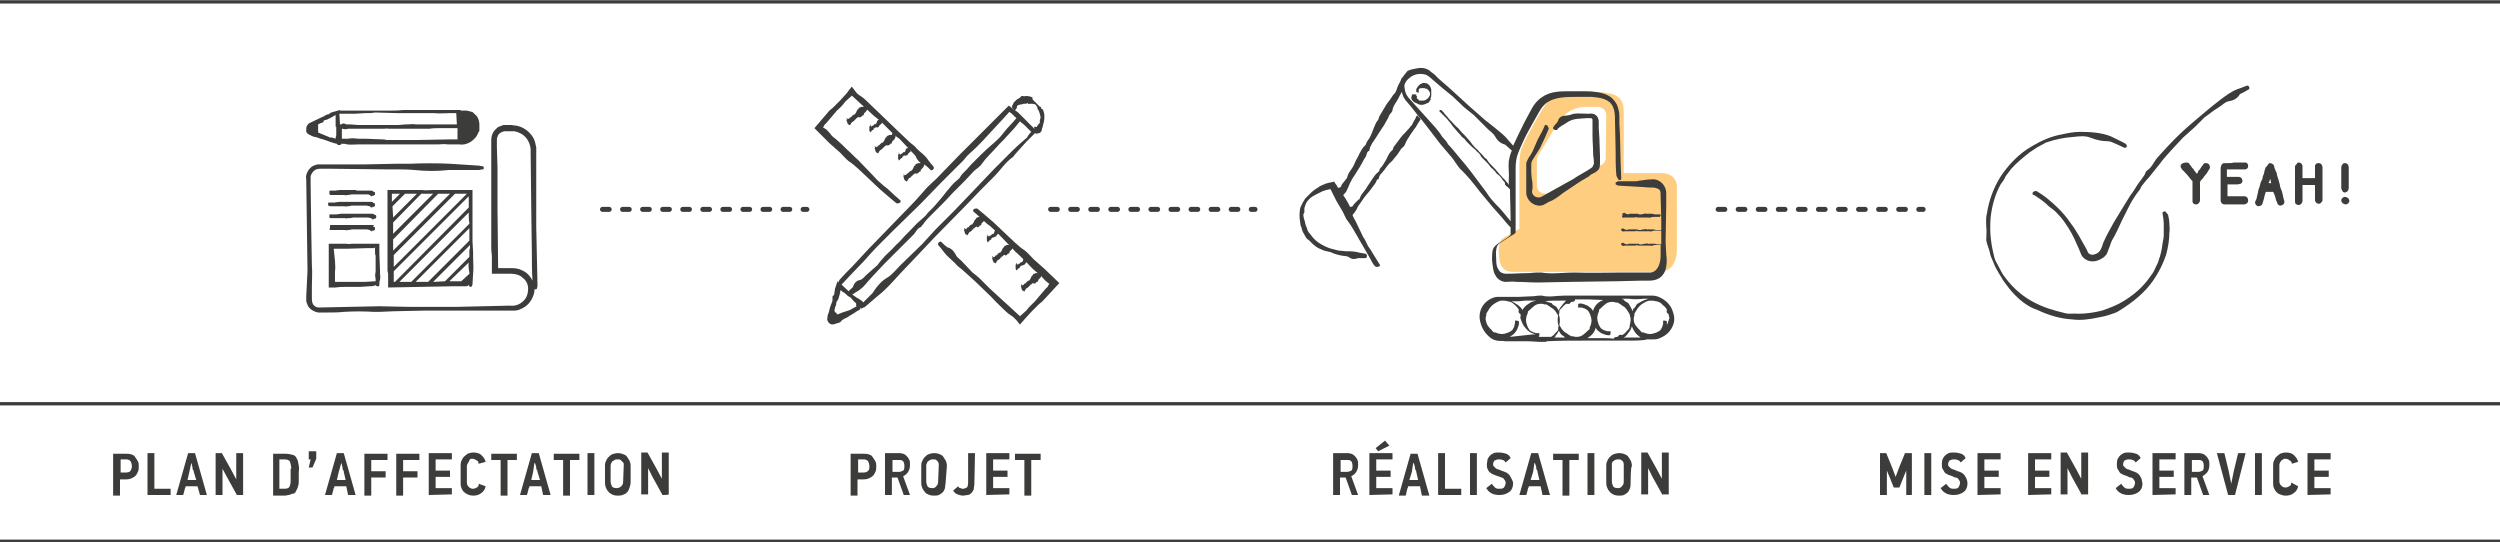 <?xml version="1.0" encoding="UTF-8"?>
<!-- Generator: Adobe Illustrator 27.2.0, SVG Export Plug-In . SVG Version: 6.00 Build 0)  -->
<svg xmlns="http://www.w3.org/2000/svg" xmlns:xlink="http://www.w3.org/1999/xlink" version="1.1" id="Calque_2_00000064331779053684588250000014409267085647207836_" x="0px" y="0px" viewBox="0 0 400 86.8" style="enable-background:new 0 0 400 86.8;" xml:space="preserve">
<style type="text/css">
	.st0{fill:#FFCD80;}
	.st1{fill:none;stroke:#3C3C3B;stroke-width:0.53;stroke-miterlimit:10;}
	.st2{fill:#3C3C3B;}
	.st3{fill:none;stroke:#3C3C3B;stroke-width:0.8;stroke-linecap:round;stroke-linejoin:round;stroke-dasharray:0,0,1.07,2.14;}
</style>
<g id="black">
	<g>
		<path class="st0" d="M265.9,27.7h-6.1v-9.8c0-2-0.7-3.2-4.9-3.2s-6.2-0.3-8,2.6s-3,5.4-3.4,6.3c-0.4,1-0.4,2.7-0.4,3.6v9.4    c0,0-1.1,0.6-1.9,1.1c-0.9,0.5-1.4,0.6-1.4,2.4s0.3,3.4,2.3,3.4h23.4c1.9,0,2.8-1.6,2.8-3.5V29.9    C268.3,28.4,267.1,27.7,265.9,27.7L265.9,27.7z M256.9,25.3c0,0.5-0.3,0.9-0.7,1.1l-8.3,4.4c-0.9,0.5-2-0.1-2-1.1v-4.2    c0-0.2,0.1-0.4,0.2-0.6l3.2-5.3c0.9-1.5,2.6-2.5,4.4-2.5h1.9c0.8,0,1.4,0.6,1.4,1.3L256.9,25.3L256.9,25.3z"></path>
		<line class="st1" x1="0" y1="0.3" x2="400" y2="0.3"></line>
		<line class="st1" x1="0" y1="86.6" x2="400" y2="86.6"></line>
		<line class="st1" x1="0" y1="64.6" x2="400" y2="64.6"></line>
		<g>
			<path class="st2" d="M85.8,36.3L85.8,31v-5.9c0-0.2,0-0.3,0-0.5c0-0.3,0-0.6,0-1c-0.1-0.5-0.2-1.1-0.5-1.6     c-0.6-1-1.6-1.7-2.7-1.9c-0.3,0-0.6-0.1-0.8-0.1h-1c-0.2,0-0.4,0-0.5,0.1c-0.3,0.1-0.7,0.2-0.9,0.5c-0.6,0.5-0.8,1.2-0.8,1.8v1.4     l0,7.8l0,7.6c0,0.5,0,1.1,0.1,1.6l0,1.4v1.4l0,0.2l3.1,0c0.7,0,1.4,0.2,1.9,0.7c0.5,0.4,0.8,1,0.8,1.7c0,0.7-0.2,1.4-0.7,1.9     c-0.6,0.6-1.3,0.9-2.2,0.8l-8.6,0.2H68c-0.3,0-0.7,0-1.1,0c-0.4,0-0.8,0-1.2,0h-0.1l-4.9-0.1L51,49.2c-0.4,0-0.7-0.2-0.9-0.5     c-0.2-0.3-0.2-0.7-0.2-1.1c0-0.6,0-1.2,0-1.8c0-1.1,0.1-2.2,0-3.4l-0.1-5.7l-0.1-7.2c0-0.2,0-0.3,0-0.5c0-0.3,0-0.5,0-0.8     c0.1-0.4,0.4-0.8,0.7-1c0.3-0.2,0.7-0.2,1-0.2c0.1,0,0.2,0,0.3,0l1.3,0l8.6,0.1c0.5,0,1,0,1.5,0c1.1,0,2.2,0,3.2,0.1     c1.9,0.2,3.7,0.2,5.5,0c0.2,0,0.5,0,0.8,0h4c0.2,0,0.4-0.1,0.6-0.1l0.1,0c0.1,0,0.1-0.1,0.1-0.3c0,0,0-0.1-0.1-0.2l-0.1,0     c-0.2,0-0.4-0.1-0.6-0.1L72,26.2c-2.1-0.1-4.3-0.1-6.4,0c-0.8,0-1.5,0-2.2,0l-5,0.1l-7,0c-0.1,0-0.2,0-0.4,0     c-0.3,0-0.6,0.1-0.8,0.2c-0.5,0.2-0.9,0.7-1.1,1.2c-0.1,0.3-0.2,0.6-0.1,1l0.2,14.6L49,47.4c0,0.1,0,0.2,0,0.2c0,0.1,0,0.3,0,0.5     c0,0.3,0.2,0.6,0.3,0.9c0.3,0.5,1,0.9,1.6,1h1.4c0,0,0.1,0,0.1,0c0.9,0,1.7,0,2.6-0.1c1.6-0.1,3.2-0.1,4.8,0c0.2,0,0.4,0,0.6,0     c0.1,0,0.2,0,0.3,0l2.3-0.1l4.8-0.1h7.6l0.1,0h5.4c0.2,0,0.3,0,0.5,0c0.3,0,0.6,0,0.9,0c0.5,0,1-0.2,1.5-0.5     c0.9-0.5,1.5-1.5,1.7-2.5c0-0.1,0-0.3,0-0.4c0,0,0.1,0,0.1,0c0.1,0,0.2,0,0.3-0.1c0-0.1,0.1-0.3,0.1-0.5L85.8,36.3L85.8,36.3z      M79.6,33.3c0-0.8,0-1.6,0-2.4c0-1.4,0-2.7,0-4.1l-0.1-3.3l0-1c0-0.2,0-0.4,0.1-0.6c0.1-0.5,0.6-0.8,1.1-0.9c0.1,0,0.3,0,0.4,0     c0.4,0,0.8,0,1.2,0c0.5,0.1,1,0.3,1.4,0.6c0.8,0.6,1.3,1.7,1.2,2.8l0.1,8.8l0.1,7.5c0,1.4,0,2.8,0.1,4.2c-0.4-0.8-1-1.4-1.8-1.7     c-0.6-0.3-1.2-0.3-1.8-0.3c-0.1,0-0.2,0-0.3,0h-1.6L79.6,33.3L79.6,33.3z"></path>
			<path class="st2" d="M49.6,21.6c0.1,0,0.1,0.1,0.2,0.1c0.1,0.1,0.3,0.1,0.5,0.2c0.3,0,0.7,0.2,1,0.3c0.1,0,0.3,0.1,0.4,0.1     l1.7,0.6c0.2,0,0.3,0.1,0.5,0.1c0,0,0,0,0,0c0,0.1,0.1,0.1,0.2,0.2c0,0,0,0,0.1,0c0,0,0.1,0,0.1,0l0.1,0c0.1,0,0.1-0.1,0.2-0.1     c0,0,0,0,0-0.1h0.1c0.3,0,0.6,0,0.8,0.1c0.7,0.1,1.3,0,1.9,0c0.2,0,0.4,0,0.7,0l1.5,0l2.7,0h7.1c0.3,0,0.6,0,0.8,0     c0.5,0,0.9-0.1,1.4,0c0.1,0,0.2,0,0.2,0c0,0,0.1,0,0.1,0l0.2,0c0.2,0,0.3,0,0.5,0l0.9,0h0c0,0,0.1,0,0.1,0c0.2,0.1,0.4,0,0.6,0     l0.1,0c0.1,0,0.2-0.1,0.3-0.1l0.1,0c0.2-0.1,0.4-0.2,0.6-0.3c0.3-0.2,0.5-0.4,0.7-0.6c0.2-0.2,0.3-0.4,0.4-0.6     c0.1-0.1,0.1-0.2,0.1-0.2c0-0.1,0-0.1,0.1-0.2c0,0,0.1-0.1,0.1-0.2c0,0,0-0.1,0-0.1c0,0,0,0,0-0.1l0-0.3c0-0.1,0-0.2,0-0.2v-0.1     c0,0,0-0.1,0-0.1l0-0.2l0,0c0-0.2-0.1-0.4-0.1-0.6c-0.1-0.2-0.2-0.5-0.3-0.6c-0.1-0.1-0.2-0.2-0.3-0.3l-0.1-0.1     c0,0-0.1,0-0.1-0.1c-0.1-0.1-0.2-0.2-0.3-0.2c-0.1,0-0.3-0.1-0.4-0.1c-0.1,0-0.3-0.1-0.4-0.1c-0.2,0-0.4,0-0.6,0     c-0.1,0-0.3,0-0.4,0v-0.1l-4.9,0l-2.3,0c-0.2,0-0.5,0-0.7,0c-0.4,0-0.8,0-1.2,0c-1,0.1-1.9,0.1-2.9,0.1c-0.4,0-0.8,0-1.2,0     l-2.6,0l-2.2,0c-0.4,0-0.8,0-1.3,0v-0.1L53,18c-0.2,0.1-0.2,0.1-0.3,0.2c-0.1,0.1-0.2,0.1-0.3,0.1c0,0,0,0,0,0     c-0.1,0-0.1,0.1-0.2,0.1l-0.1,0c0,0-0.1,0.1-0.1,0.1c-0.2,0.1-0.3,0.2-0.4,0.2l-2.1,1c-0.2,0.1-0.2,0.2-0.3,0.3     c-0.2,0.2-0.2,0.5-0.2,0.8C48.9,21.2,49.3,21.5,49.6,21.6L49.6,21.6z M51.8,19.3C51.8,19.3,51.9,19.3,51.8,19.3     c0.2-0.1,0.2-0.1,0.3-0.1c0.1,0,0.2-0.1,0.3-0.1c0.2-0.1,0.4-0.2,0.6-0.3l0.7-0.4c0,0.1,0,0.1,0,0.2c0,0.1,0,0.2,0,0.4     c0,0.1,0,0.2,0,0.3c0,0.1,0,0.3,0,0.5c0,0,0,0.1,0,0.1l0,0c0,0,0,0,0,0c0,0,0,0.2,0,0.3l0,0c0,0,0,0.1,0.1,0.1l0,0.9     c0,0.1,0,0.1,0,0.2c0,0.1,0,0.2,0,0.3c-0.1,0.2-0.1,0.3-0.1,0.5L53.1,22C53,22,53,22,52.9,22c-0.1,0-0.2,0-0.3-0.1     c-0.2-0.1-0.3-0.1-0.5-0.2l-1.2-0.5c0,0,0,0,0,0l0-1.3l0.4-0.2c0.1,0,0.2-0.1,0.3-0.1c0.1,0,0.1-0.1,0.2-0.1     C51.7,19.4,51.8,19.3,51.8,19.3L51.8,19.3z M60,18l3.6,0.1l4.6,0c0.2,0,0.3,0,0.5,0c0.2,0,0.5,0,0.7,0c0.9,0.1,1.8,0,2.6,0l1,0     l0.1,1.8c-0.1,0-0.1,0-0.2,0c-0.1,0-0.2,0-0.3,0c-0.2,0-0.3,0-0.5,0c-0.1,0-0.2,0-0.3,0c-0.1,0-0.3,0-0.4,0c-0.2,0-0.4,0-0.7,0     h-0.1c-0.2,0-0.4,0-0.6,0c-0.3,0-0.6,0-0.9,0c-0.3,0-0.5,0-0.8,0h-0.5c-0.3,0-0.5,0-0.8,0c-0.1,0-0.2,0-0.2,0c-0.1,0-0.2,0-0.3,0     c-0.4-0.1-0.8,0-1.2,0l-0.2,0c-0.5,0-1,0.1-1.5,0.1c-0.1,0-0.2,0-0.4,0c-0.1,0-0.2,0-0.3,0c-0.1,0-0.1,0-0.2,0c0,0-0.1,0-0.1,0     c-0.1,0-0.2,0-0.3,0c-0.1,0-0.2,0-0.4,0c-0.3,0-0.5,0-0.8,0H61c-0.5,0-0.9,0-1.4,0c-0.1,0-0.2,0-0.3,0c-0.1,0-0.3,0-0.4,0     s-0.3,0-0.4,0c-0.2,0-0.4,0-0.5,0c-0.2,0-0.3,0-0.5,0c-0.1,0-0.2,0-0.2,0L56,19.9c0,0,0,0-0.1,0c0,0-0.1,0-0.1,0     c-0.1,0-0.2,0-0.4,0c-0.3-0.2-0.6-0.2-0.8,0c0,0,0,0-0.1,0h-0.1l-0.1-1.7l2.5,0l1.6-0.1C59,18.1,59.5,18.1,60,18L60,18z      M61.1,22.3C61.1,22.3,61.1,22.3,61.1,22.3l-2.5-0.1c0,0-0.1,0-0.1,0c-0.1,0-0.2,0-0.3,0c-0.3,0-0.6,0-0.9,0     c-0.6-0.1-1.1-0.1-1.7,0c-0.1,0-0.1,0-0.2,0h-0.7c0-0.2,0-0.4,0-0.5c0-0.1,0-0.1,0-0.2l0-0.3l0-0.6c0,0,0.1,0,0.1,0     c0.3,0.1,0.6,0.1,0.9,0c0.2,0,0.4,0,0.7,0c0.1,0,0.2,0,0.3,0c0.4,0,0.8,0,1.2,0c0.3,0,0.7,0,1,0h0.7c0.5,0,1,0,1.5,0     c0.1,0,0.3,0,0.4,0c0.2,0,0.4-0.1,0.6,0c0.1,0,0.2,0,0.2,0l0.1,0c0.1,0,0.1,0,0.2,0c0.2,0,0.4,0,0.6,0c0.2,0,0.3,0,0.5,0h0.5H64     c0.4,0,0.9,0,1.4,0h0.3c0.3,0,0.7,0,1.1,0c0.2,0,0.3,0,0.5,0c0.2,0,0.3,0,0.4,0c0.1,0,0.2,0,0.4,0c0.2,0,0.4,0,0.6,0     c0.6-0.1,1.2-0.1,1.8-0.1c0.4,0,0.8,0,1.2,0c0.3,0,0.6,0,0.9,0h0.1c0.2,0,0.3,0,0.5,0c0,0.2,0,0.4,0,0.6c0,0.2,0,0.4,0,0.6     c0,0.1,0,0.2,0,0.3c0,0.1,0,0.2,0,0.3l-1.1,0l-5.3,0.1l-1.7,0h-2.2c-0.4,0-0.7,0-1.1,0C61.6,22.3,61.4,22.3,61.1,22.3     C61.2,22.3,61.2,22.3,61.1,22.3L61.1,22.3z"></path>
			<path class="st2" d="M52.6,46h0.1c0.1,0,0.3,0,0.5,0c0.2,0,0.3,0,0.5,0c0.6-0.1,1.2-0.1,1.7-0.1c0.2,0,0.5,0,0.7,0l1.6,0l1.4-0.1     c0.3,0,0.5,0,0.8-0.1c0.1,0,0.1,0,0.2-0.1c0,0.1,0.1,0.1,0.2,0.2c0,0,0.1,0,0.2,0l0.1,0l0,0c0,0,0.1-0.1,0.1-0.2     c0-0.1,0-0.2,0-0.3c0-0.2,0-0.3,0.1-0.5c0.1-0.4,0-0.8,0-1.2c0-0.1,0-0.3,0-0.4l-0.1-2.6V39l-1.9,0c-0.2,0-0.4,0-0.7,0     c-0.5,0-0.9,0-1.3,0c-0.2,0-0.3,0-0.5,0c-0.3,0-0.6,0.1-0.8,0c-0.1,0-0.1,0-0.2,0c0,0,0,0,0,0l-0.1,0c-0.1,0-0.2,0-0.3,0l-0.9,0     h-1.4l0,4.7l0,1.4c0,0.2,0,0.3,0,0.5L52.6,46L52.6,46z M60,39.6v0.6c0,0.2,0,0.5,0.1,0.7c0,0.1,0,0.2,0,0.3l0,1.5     c0,0.1,0,0.2,0,0.3c0,0.2,0,0.4,0,0.5c-0.1,0.4-0.1,0.7,0,1.1c0,0,0,0.1,0,0.1V45l0,0l-1.8,0.1c-0.1,0-0.3,0-0.4,0     c-0.2,0-0.4,0-0.5,0c-0.3,0-0.6,0-0.9,0l-2.2,0h-0.6c0,0-0.1,0-0.1,0l0-1c0-0.1,0-0.2,0-0.3c0-0.1,0-0.3,0-0.4     c0.1-0.5,0-1.1,0-1.6l-0.2-2c0.1,0,0.2,0,0.3,0h0.5c0.1,0,0.1,0,0.2,0c0.1,0,0.2,0,0.2,0c0.1,0,0.3,0,0.4,0c0.2,0,0.3,0,0.5,0     l0,0l3.3-0.1l1,0L60,39.6L60,39.6z"></path>
			<path class="st2" d="M62.1,43.8c0,0.4,0,0.8,0,1.3l0,0.9l10.5-0.2c0.2,0,0.4,0,0.6,0l0.9,0c0.2,0,0.4,0,0.5,0     c0.2,0,0.3-0.1,0.4-0.2l0,0c0,0.1,0.1,0.1,0.1,0.2l0,0c0,0.1,0.1,0.1,0.2,0.1c0,0,0.1,0,0.2-0.1l0,0c0-0.1,0.1-0.2,0.1-0.3     l0.1-1.8c0.1-0.8,0-1.7,0-2.5v-0.3c0-0.2,0-0.3,0-0.5l-0.1-1.8l0-2.6l0-5.6l-5.3,0c0,0-0.1,0-0.1,0h-0.2c-0.2,0-0.4,0-0.7,0     c-0.6,0-1.2,0.1-1.8,0h-0.2h-0.1c0,0-0.1,0-0.1,0l-0.9,0l-1.5,0H62l0,9.2l0,2.9c0,0.3,0,0.5,0,0.8L62.1,43.8L62.1,43.8z M73.8,45     l-1.9,0L75,42c-0.1,0.5,0,1.1,0.1,1.6c0,0.1,0,0.1,0,0.2L73.8,45L73.8,45z M75.1,40.2c0,0.3,0,0.6,0,0.9l-3.9,3.9l-1.8,0.1h-0.1     l5.9-5.9v0.5C75.1,39.9,75.1,40,75.1,40.2L75.1,40.2z M75.1,38.5l-6.6,6.6l-0.1,0h-1.9l8.6-8.6L75.1,38.5L75.1,38.5z M75,34.4     c0,0.4,0,0.8,0.1,1.3v0.1l-9.3,9.3l-1.9,0L75,34L75,34.4L75,34.4z M75,33.2L63.2,45.1H63l0-1.7L75,31.4L75,33.2L75,33.2z      M72.8,31l1.9,0L63,42.7l0-1.9L72.8,31C72.7,31,72.8,31,72.8,31z M70.1,31l1.9,0l-9.1,9.1c0-0.1,0-0.2,0-0.3c0-0.3,0-0.6,0-0.9     c0-0.1,0-0.2,0-0.4c0-0.1,0-0.1,0-0.2L70.1,31L70.1,31z M67.4,31l1.9,0l-6.4,6.4c0-0.6,0-1.2,0-1.8L67.4,31z M64.8,31L64.8,31     c0.2,0,0.3,0,0.5,0l1.4,0l-3.8,3.8l-0.1-1.8L64.8,31C64.7,31.1,64.8,31,64.8,31z M64,31l-1.3,1.3l0-1.3L64,31L64,31z"></path>
			<path class="st2" d="M52.8,31.2L52.8,31.2c0,0,0.1,0,0.2,0c0,0,0,0,0.1,0c0,0,0.1,0,0.1,0c0.1,0,0.1,0,0.2,0c0,0,0.1,0,0.1,0     s0.1,0,0.1,0c0.1,0,0.2,0,0.2,0h0c0.1,0,0.1,0,0.2,0c0.1,0,0.2,0,0.3,0c0.1,0,0.2,0,0.3,0h0.1c0.1,0,0.2,0,0.3,0c0,0,0.1,0,0.1,0     c0,0,0,0,0,0c0.2,0.1,0.4,0,0.5,0l0.1,0c0.2,0,0.4-0.1,0.6-0.1c0,0,0.1,0,0.1,0s0.1,0,0.1,0c0,0,0.1,0,0.1,0c0,0,0.1,0,0.1,0     c0,0,0.1,0,0.2,0c0.1,0,0.2,0,0.3,0h0.1c0.2,0,0.3,0,0.5,0c0,0,0.1,0,0.1,0c0,0,0.1,0,0.2,0c0,0,0.1,0,0.2,0c0.1,0,0.2,0,0.2,0     c0.1,0,0.2,0,0.2,0c0,0,0,0,0,0l0.1,0c0.1,0,0.2,0,0.3,0.1c0,0,0.1,0,0.1,0c0,0,0,0,0,0c0.1,0.1,0.1,0.2,0.2,0.2c0,0,0,0,0,0     c0.1,0,0.2,0,0.2-0.1c0,0,0,0,0,0c0,0,0.1,0,0.2,0c0.1,0,0.1-0.1,0.2-0.2c0,0,0-0.2,0-0.2v0c0-0.1,0-0.1-0.1-0.2c0,0-0.1,0-0.1,0     c0,0-0.1,0-0.1-0.1c-0.1-0.1-0.3-0.1-0.4-0.1c-0.1,0-0.2,0-0.3,0c0,0-0.1,0-0.1,0c-0.2,0-0.3,0-0.5,0c-0.1,0-0.3,0-0.4,0h-0.2     c-0.2,0-0.4,0-0.5,0c-0.1,0-0.2,0-0.2,0c0,0-0.1,0-0.1,0c0,0,0,0,0,0l0-0.1h-0.1c-0.1,0-0.1,0-0.1,0l0,0c0,0,0,0,0,0     c-0.1,0-0.3,0-0.4,0h-0.1c0,0-0.1,0-0.1,0h-0.1l0,0l-0.6,0c-0.1,0-0.3,0-0.4,0c-0.1,0-0.1,0-0.2,0c0,0-0.1,0-0.2,0     c0,0-0.1,0-0.1,0c-0.1,0-0.2,0-0.3,0c-0.2,0.1-0.4,0-0.6,0.1c-0.2,0-0.3,0-0.4,0c-0.1,0-0.2,0-0.3,0h0c-0.1,0-0.2,0-0.2,0     c-0.1,0-0.1,0.1-0.1,0.2l0,0.1c0,0,0,0.2,0,0.2C52.7,31,52.8,31.1,52.8,31.2L52.8,31.2L52.8,31.2z"></path>
			<path class="st2" d="M52.9,33L52.9,33c0,0,0.1,0,0.1,0c0,0,0,0,0.1,0c0,0,0.1,0,0.1,0c0.1,0,0.1,0,0.2,0c0,0,0.1,0,0.1,0     c0,0,0.1,0,0.1,0c0.1,0,0.2,0,0.2,0h0c0.1,0,0.2,0,0.2,0c0.1,0,0.2,0,0.3,0c0.1,0,0.2,0,0.3,0h0.1c0.1,0,0.2,0,0.3,0     c0,0,0.1,0,0.1,0c0,0,0,0,0,0c0.2,0.1,0.4,0,0.5,0l0.1,0c0.2,0,0.4-0.1,0.6-0.1c0,0,0.1,0,0.1,0c0.1,0,0.2,0,0.2,0     c0,0,0.1,0,0.1,0c0,0,0.1,0,0.2,0c0.1,0,0.2,0,0.3,0h0.1c0.2,0,0.3,0,0.5,0c0,0,0.1,0,0.1,0c0,0,0.1,0,0.2,0c0,0,0.1,0,0.2,0     c0.1,0,0.2,0,0.2,0c0.1,0,0.1,0,0.2,0c0,0,0,0,0,0l0.4,0.1c0,0,0.1,0,0.1,0h0c0.1,0.1,0.1,0.2,0.2,0.2h0c0.1,0,0.2,0,0.2-0.1h0     c0,0,0.1,0,0.2,0c0.1,0,0.1-0.1,0.2-0.2c0,0,0-0.2,0-0.2v0c0-0.1,0-0.1-0.1-0.2c0,0-0.1,0-0.1,0c0,0-0.1,0-0.1-0.1     c-0.1-0.1-0.3-0.1-0.4-0.1c0,0-0.1,0-0.1,0c0,0-0.1,0-0.2,0c0,0-0.1,0-0.1,0c-0.2,0-0.3,0-0.5,0c-0.1,0-0.2,0-0.4,0     c-0.1,0-0.2,0-0.3,0c-0.2,0-0.4,0-0.5,0c-0.1,0-0.2,0-0.2,0c0,0-0.1,0-0.1,0l0,0h-0.1c-0.1,0-0.1,0-0.1,0l0,0c0,0,0,0,0,0     c-0.1,0-0.3,0-0.4,0l-0.3,0l0,0l-0.6,0c-0.1,0-0.3,0-0.4,0c-0.1,0-0.1,0-0.2,0c0,0-0.1,0-0.2,0c0,0-0.1,0-0.1,0     c-0.1,0-0.2,0-0.3,0c-0.2,0.1-0.4,0-0.6,0.1c-0.2,0-0.3,0-0.4,0c-0.1,0-0.2,0-0.3,0h0c-0.1,0-0.2,0-0.3,0c-0.1,0-0.1,0.1-0.1,0.2     l0,0.1l0,0c0,0,0,0.2,0,0.2C52.7,32.9,52.7,33,52.9,33L52.9,33z"></path>
			<path class="st2" d="M52.9,34.9L52.9,34.9c0,0,0.1,0,0.1,0c0,0,0,0,0.1,0h0.1c0.1,0,0.1,0,0.2,0c0,0,0.1,0,0.1,0c0,0,0.1,0,0.1,0     c0.1,0,0.2,0,0.2,0h0c0.1,0,0.2,0,0.2,0c0.1,0,0.2,0,0.3,0c0.1,0,0.2,0,0.3,0h0.2c0.1,0,0.2,0,0.3,0c0,0,0.1,0,0.1,0c0,0,0,0,0,0     c0.2,0.1,0.4,0,0.5,0H56c0.2,0,0.4-0.1,0.6-0.1c0,0,0.1,0,0.1,0s0.1,0,0.1,0s0.1,0,0.1,0c0,0,0.1,0,0.1,0c0,0,0.1,0,0.2,0     c0.1,0,0.2,0,0.3,0h0c0.2,0,0.3,0,0.5,0c0,0,0.1,0,0.1,0c0,0,0.1,0,0.2,0c0,0,0.1,0,0.2,0c0.1,0,0.2,0,0.2,0c0.1,0,0.2,0,0.2,0     c0,0,0,0,0,0l0.4,0.1c0,0,0.1,0,0.1,0h0c0.1,0.1,0.1,0.2,0.2,0.2h0c0.1,0,0.2,0,0.2-0.1c0,0,0,0,0,0c0,0,0.1,0,0.2,0     c0.1,0,0.1-0.1,0.2-0.2c0,0,0-0.2,0-0.2v0c0-0.1,0-0.1-0.1-0.2c0,0-0.1,0-0.1,0c0,0-0.1,0-0.1-0.1c-0.2-0.1-0.3-0.1-0.4-0.1     c-0.1,0-0.2,0-0.3,0c0,0-0.1,0-0.1,0c-0.2,0-0.3,0-0.5,0c-0.1,0-0.3,0-0.4,0h-0.2c-0.2,0-0.4,0-0.5,0c-0.1,0-0.2,0-0.2,0     c0,0-0.1,0-0.1,0l0,0h-0.1c-0.1,0-0.1,0-0.1,0l0,0c0,0,0,0,0,0c-0.1,0-0.2,0-0.2,0c0,0-0.1,0-0.2,0l-0.3,0l0,0l-0.6,0     c-0.1,0-0.3,0-0.4,0c-0.1,0-0.1,0-0.2,0c0,0-0.1,0-0.2,0c0,0-0.1,0-0.1,0c-0.1,0-0.2,0-0.3,0c-0.2,0.1-0.4,0-0.6,0.1     c-0.1,0-0.2,0-0.3,0c-0.1,0-0.1,0-0.2,0c-0.1,0-0.2,0-0.3,0h0c-0.1,0-0.2,0-0.3,0c-0.1,0-0.1,0.1-0.1,0.2v0l0,0.2     C52.7,34.8,52.7,34.9,52.9,34.9L52.9,34.9z"></path>
			<path class="st2" d="M52.8,36.8L52.8,36.8L52.8,36.8c0.1,0,0.2,0,0.2,0c0,0,0,0,0.1,0c0,0,0.1,0,0.1,0c0.1,0,0.1,0,0.2,0     c0,0,0.1,0,0.1,0s0.1,0,0.1,0c0.1,0,0.2,0,0.2,0h0c0.1,0,0.1,0,0.2,0c0.1,0,0.2,0,0.3,0s0.2,0,0.3,0h0.2c0.1,0,0.2,0,0.3,0     c0,0,0.1,0,0.1,0c0,0,0,0,0,0c0.2,0.1,0.4,0,0.5,0l0.1,0c0.2,0,0.4-0.1,0.6-0.1c0,0,0.1,0,0.1,0s0.1,0,0.1,0s0.1,0,0.1,0     c0,0,0.1,0,0.1,0c0,0,0.1,0,0.2,0c0.1,0,0.2,0,0.3,0h0.1c0.2,0,0.3,0,0.5,0c0,0,0.1,0,0.1,0c0.1,0,0.2,0,0.3,0c0.1,0,0.2,0,0.2,0     c0.1,0,0.2,0,0.2,0c0,0,0,0,0,0c0.1,0,0.3,0.1,0.4,0.1c0,0,0.1,0,0.1,0c0,0,0,0,0,0c0.1,0.1,0.1,0.2,0.2,0.2c0,0,0,0,0,0     c0.1,0,0.2,0,0.2-0.1c0,0,0,0,0,0c0,0,0.1,0,0.2,0c0.1,0,0.1-0.1,0.2-0.2c0,0,0-0.2,0-0.2v0c0-0.1,0-0.1-0.1-0.2c0,0-0.1,0-0.1,0     c0,0-0.1,0-0.1-0.1C59.9,36,59.8,36,59.6,36c-0.1,0-0.2,0-0.3,0c0,0-0.1,0-0.1,0c-0.2,0-0.3,0-0.5,0c-0.1,0-0.3,0-0.4,0h-0.2     c-0.2,0-0.4,0-0.5,0c-0.1,0-0.2,0-0.2,0c0,0-0.1,0-0.1,0l0,0h-0.1c-0.1,0-0.1,0-0.1,0l0,0c0,0,0,0,0,0c-0.1,0-0.3,0-0.4,0l-0.3,0     l0,0l-0.6,0c-0.1,0-0.3,0-0.4,0c-0.1,0-0.1,0-0.2,0c0,0-0.1,0-0.2,0c0,0-0.1,0-0.1,0c-0.1,0-0.2,0-0.3,0C54.4,36,54.2,36,54,36     c-0.1,0-0.2,0-0.3,0c-0.1,0-0.1,0-0.2,0c-0.1,0-0.2,0-0.3,0h0c-0.1,0-0.2,0-0.3,0c-0.1,0-0.1,0.1-0.1,0.2l0,0.1c0,0,0,0.2,0,0.2     C52.7,36.6,52.7,36.7,52.8,36.8L52.8,36.8z"></path>
		</g>
		<g>
			<path class="st2" d="M132.8,49.2l0.1-0.3c0.1-0.2,0.1-0.3,0.2-0.5c0.1-0.2,0.1-0.3,0.1-0.5c0-0.1,0-0.2,0-0.3c0,0,0-0.1,0-0.2     c0.2-0.1,0.3-0.3,0.3-0.5c0-0.2,0.1-0.5,0.1-0.7c0.1-0.4,0.3-0.8,0.4-1.2l0.5,0.4l1.6,1.5c0.2,0.2,0.5,0.4,0.8,0.6     c0.1,0.1,0.3,0.2,0.5,0.3c0.2,0.2,0.6,0.3,0.7,0.6c0.1,0.2,0.2,0.3,0.2,0.5c0,0-0.1,0.1-0.1,0.2c0,0-0.2,0.2-0.2,0.2     c-0.1,0-0.2,0.1-0.2,0.1c-0.1-0.1-0.2-0.2-0.3-0.3c0,0-0.1,0-0.1,0c-0.3,0-0.5-0.1-0.4-0.4c0-0.3-0.2-0.3-0.3-0.4l-0.6-0.7     c0,0,0,0,0,0c-0.2-0.1-0.4-0.2-0.5-0.3c-0.2-0.2-0.4-0.4-0.6-0.5c-0.2-0.1-0.3-0.2-0.4-0.3l-0.1-0.1l-0.2,0.9     c-0.1,0.2-0.1,0.5-0.2,0.6c-0.1,0.2-0.2,0.3-0.3,0.5c0,0.1,0,0.2,0,0.3c-0.1,0.2-0.1,0.3-0.2,0.5c0,0.2-0.1,0.4-0.1,0.6     c0,0.1,0,0.2,0,0.3c0.1,0.2,0.2,0.1,0.1,0.4c0,0.1,0.2,0,0.3-0.1c0.1,0,0.2-0.1,0.2-0.1c0.1-0.1,0.1-0.1,0.2-0.1     c0.4-0.2,0.8-0.3,1.1-0.4c0.2-0.1,0.4-0.1,0.6-0.2c0.2-0.1,0.3-0.2,0.5-0.3c0.2-0.1,0.4-0.2,0.6-0.3l0.3-0.2c0,0,0.1,0,0.1,0.1     c0,0,0.1,0.2,0.1,0.2c0,0.2,0.1,0.4,0,0.4c-0.1,0.1-0.3,0.2-0.5,0.3l-0.6,0.4c-0.3,0.2-0.6,0.3-0.8,0.5c-0.2,0.1-0.4,0.2-0.6,0.3     c-0.2,0.1-0.4,0.2-0.6,0.5c-0.3,0.2-0.6,0.2-0.8,0.3c-0.3,0.1-0.6,0.2-0.9,0c-0.2-0.1-0.3-0.3-0.4-0.5c-0.1-0.2,0-0.4,0-0.6     c0-0.2,0.1-0.5,0.2-0.7L132.8,49.2L132.8,49.2L132.8,49.2z"></path>
			<path class="st2" d="M162.9,18l1.1,1.1l1.9,1.9l-0.6,0.6l-1.1,1.1l-0.9,1c-0.3,0.3-0.6,0.7-0.9,1c-0.1,0.1-0.2,0.3-0.3,0.4     c-1.2,0.8-2,2.1-3,3.1c-1.5,1.5-3,3-4.4,4.5l-5.1,5.2l-3.6,3.8l-2,2.1c-1.1,1.2-2.2,2.5-3.5,3.5c-0.7,0.6-1.4,1.2-2.1,1.8     c-0.1,0.1-0.3,0.1-0.4,0.1c0,0-0.2-0.2-0.2-0.2c0-0.2,0-0.3,0.1-0.4l1.6-1.6c0.1-0.1,0.2-0.2,0.3-0.4c0.6-0.9,1.3-1.7,2.2-2.2     c0.8-0.5,1.3-1.2,2-1.9l3.4-3.3c0.1-0.1,0.1-0.1,0.2-0.2c0.7-0.8,1.4-1.5,2.1-2.3l2.9-2.9l2.3-2.4l4.1-4.3c1-1,2-2,3-3     c0.7-0.7,1.4-1.3,2.1-1.9c0.2-0.1,0.3-0.3,0.4-0.5c0.1-0.1,0.2-0.3,0.3-0.4l0.2-0.2l-0.7-0.7c-0.3-0.3-0.6-0.6-0.9-0.8l-1.1-1     l-0.4-0.4l-0.4-0.3l-1,1.1l-1.3,1.4c-1.3,1.4-2.6,2.9-4,4.1c-0.6,0.5-1,1.2-1.6,1.7l-3.1,3.1l-3.1,3.2l-4.6,4.5     c-0.8,0.8-1.6,1.6-2.4,2.4c-0.7,0.7-1.4,1.5-2.1,2.3l-2.4,2.5l-1.4,1.5c-0.1,0.1-0.1,0.1-0.2,0.1c0,0-0.2-0.2-0.2-0.2     c0.1-0.3,0.1-0.6,0.2-0.8c0.7-0.8,1.4-1.5,2.1-2.2l2.6-2.8l3.5-3.6c1.8-1.9,3.6-3.6,5.3-5.6c0.8-1,1.8-1.7,2.6-2.6l3.1-3.2     l4.2-4.2l3.7-3.7L162.9,18L162.9,18L162.9,18z"></path>
			<path class="st2" d="M165.6,16.3c0,0,0.1,0.1,0.1,0.1l0.3,0.3c0.1,0.1,0.2,0.2,0.3,0.3c0,0,0.1,0.1,0.2,0.1c0,0,0.1,0,0.1,0     c-0.2,0.3,0.2,0.3,0.3,0.5c0.1,0.3,0.2,0.6,0.2,0.9c0,0.4,0,0.7-0.1,1.1c-0.1,0.2-0.1,0.5-0.2,0.8c-0.1,0.1-0.1,0.3-0.1,0.4     c-0.1,0.2-0.2,0.5-0.5,0.5c-0.1,0-0.2,0.1-0.4,0.1c0,0-0.1-0.1-0.2-0.1c0,0-0.2-0.2-0.2-0.2c-0.1-0.1-0.1-0.2-0.1-0.2     c0.1-0.1,0.1-0.1,0.2-0.2c0,0,0,0,0-0.1c-0.1-0.3,0-0.4,0.2-0.3c0.2,0.1,0.2-0.1,0.3-0.2c0.1-0.1,0.2-0.3,0.4-0.5c0,0,0,0,0,0     c0-0.1-0.1-0.3,0-0.4c0-0.2,0.1-0.3,0.1-0.5c0-0.1-0.1-0.2-0.1-0.4c-0.1-0.2-0.1-0.4-0.2-0.6c-0.1-0.1-0.2-0.2-0.2-0.4     c-0.1-0.1,0-0.2-0.1-0.3c0,0-0.1,0-0.1-0.1c-0.1-0.1-0.1-0.2-0.2-0.2c-0.2-0.1-0.5-0.1-0.7-0.1c-0.2,0-0.4,0.1-0.5-0.1     c-0.1-0.1-0.1,0.1-0.2,0.1c-0.1,0-0.2,0-0.4,0c-0.1,0-0.2,0.1-0.3,0.1c-0.2,0-0.3,0-0.5,0.1c-0.1,0-0.2,0.1-0.2,0.1     c-0.1,0.1-0.1,0.2-0.1,0.3s-0.1,0.2-0.2,0.3c0,0.1-0.1,0.1-0.1,0.2c0,0-0.1,0-0.1-0.1c0,0-0.2-0.2-0.2-0.2     c-0.1-0.1-0.2-0.3-0.2-0.3c0-0.1,0.1-0.2,0.1-0.3c0.1-0.1,0.1-0.2,0.2-0.4c0.1-0.1,0.3-0.3,0.4-0.4c0.2-0.2,0.5-0.2,0.8-0.6     c0.1-0.1,0.3,0,0.5,0c0.2,0,0.4-0.1,0.6,0c0.3,0,0.5,0.1,0.7,0.2C165.1,15.9,165.4,16.1,165.6,16.3L165.6,16.3L165.6,16.3z"></path>
			<path class="st2" d="M150.3,33.1c-0.2,0.2-0.3,0.3-0.5,0.5c-0.3,0.3-0.6,0.6-1,1c-0.3,0.3-0.6,0.6-0.9,1     c-0.1,0.2-0.2,0.3-0.4,0.5c-0.1,0.1-0.1,0.2-0.1,0.2c-0.7,0.2-0.9,1-1.4,1.4c-0.7,0.7-1.4,1.4-2.1,2.1c-0.8,0.8-1.6,1.6-2.4,2.4     c-0.6,0.6-1.1,1.2-1.7,1.8c-0.3,0.3-0.6,0.7-0.9,1c-0.5,0.6-1,1.2-1.7,1.6c-0.4,0.2-0.7,0.5-1.1,0.7c-0.1,0-0.2,0-0.3,0     c0,0-0.2-0.2-0.2-0.2c0-0.1-0.1-0.2,0-0.3c0.2-0.3,0.5-0.5,0.8-0.8c0.1-0.1,0.1-0.1,0.1-0.2c0.2-0.5,0.5-0.9,1.1-1     c0.4-0.1,0.7-0.5,1-0.8c0.6-0.5,1.1-1,1.7-1.5c0,0,0.1,0,0.1-0.1c0.3-0.4,0.6-0.8,0.9-1.1c0.4-0.5,0.9-0.9,1.4-1.4     c0.4-0.4,0.7-0.8,1.1-1.1c0.6-0.7,1.3-1.4,1.9-2c0.5-0.5,0.9-1,1.4-1.4c0.3-0.3,0.7-0.6,1-0.9c0.1-0.1,0.2-0.3,0.4-0.5     c0.3-0.3,0.6-0.6,0.9-0.9c0.7-0.8,1.4-1.6,2-2.4c0.6-0.7,1.1-1.4,1.9-2c0.3-0.2,0.4-0.6,0.7-0.9c0.5-0.5,1-1,1.4-1.5     c0.5-0.5,1-1,1.5-1.5c0.7-0.7,1.5-1.4,2.2-2c0.4-0.4,0.8-0.7,1.1-1.1c0.3-0.4,0.6-0.7,0.9-1.1c0.4-0.4,0.7-0.8,1.1-1.2     c0.2-0.2,0.4-0.5,0.6-0.7c0,0,0.1,0,0.2,0c0,0,0.2,0.2,0.2,0.2c0,0.2,0.1,0.4,0,0.5c-0.3,0.4-0.6,0.7-0.9,1.1     c-0.4,0.4-0.8,0.9-1.2,1.3c-0.5,0.6-1.1,1.1-1.6,1.7c-0.8,0.9-1.7,1.7-2.4,2.7c-0.3,0.5-0.9,0.8-1.3,1.2c-0.5,0.5-0.9,1-1.4,1.5     c-0.7,0.7-1.3,1.3-2,2C151.7,31.7,151,32.4,150.3,33.1C150.3,33.1,150.3,33.1,150.3,33.1L150.3,33.1z"></path>
			<polygon class="st2" points="133.1,49.4 134.7,51 132.8,51.3 132.6,50.7    "></polygon>
			<path class="st2" d="M132.7,17.7l0.6-0.5l1.1-1.1l1-1.1c0.2-0.2,0.4-0.6,0.7-0.9c0.1-0.1,0.1-0.2,0.2-0.2c0,0,0.1,0.1,0.1,0.1     c0.2,0.3,0.4,0.5,0.6,0.8c0.2,0.2,0.4,0.4,0.6,0.5c0.3,0.2,0.6,0.4,0.9,0.7c0.8,0.8,1.6,1.5,2.4,2.3l2.7,2.6l2,1.9     c0.4,0.3,0.8,0.6,1.1,1c0.6,0.6,1.4,1.1,1.8,1.8c0.3,0.4,0.6,0.8,0.9,1.1c0,0.1,0,0.2,0,0.3c0,0-0.2,0.2-0.2,0.2     c-0.1,0-0.2,0.1-0.3,0c-0.3-0.3-0.6-0.6-0.9-0.8c-0.1-0.1-0.1-0.1-0.2-0.1c-0.6-0.2-1-0.6-1.2-1.1c-0.2-0.5-0.6-0.7-0.9-1.1     l-1.7-1.8c0,0-0.1-0.1-0.1-0.1c-0.4-0.3-0.9-0.6-1.2-1c-0.5-0.5-1-1-1.5-1.5c-0.4-0.4-0.9-0.8-1.3-1.1l-2.3-2.1l-1.3-1.2     l-0.1,0.1c-0.3,0.3-0.6,0.5-0.9,0.8c-0.2,0.2-0.3,0.4-0.4,0.5c-0.3,0.4-0.7,0.7-1,1l-1.1,1.3l-0.6,0.7l-0.3,0.3l-0.1,0.2     c-0.1,0.1-0.1,0.2-0.1,0.2c0.2,0.1,0.3,0.2,0.5,0.3c0.3,0.3,0.6,0.6,0.8,0.9c0.2,0.3,0.6,0.5,0.9,0.8c0.6,0.5,1.1,1,1.7,1.6     c0.6,0.5,1.1,1.1,1.7,1.6l2.3,2.4c0.4,0.4,0.8,0.9,1.2,1.2c0.4,0.4,0.8,0.7,1.2,1l1.3,1.2l0.8,0.7c0,0,0,0.1,0,0.2     c0,0-0.2,0.2-0.2,0.2c-0.2,0-0.4,0.1-0.5,0c-0.4-0.3-0.8-0.7-1.2-1l-1.5-1.3l-1.9-1.8c-1-0.9-1.9-1.9-3-2.6     c-0.5-0.4-0.9-0.9-1.4-1.4l-1.7-1.5l-2.4-2.4l0.1-0.1L132.7,17.7L132.7,17.7L132.7,17.7z"></path>
			<path class="st2" d="M166.8,48.2l-0.6,0.5l-1.1,1.1l-1.1,1.2c-0.2,0.2-0.4,0.5-0.7,0.8c0,0-0.1,0.1-0.1,0.1     c-0.1,0-0.1-0.1-0.2-0.2c-0.2-0.3-0.4-0.5-0.6-0.7c-0.2-0.2-0.4-0.4-0.6-0.5c-0.3-0.2-0.6-0.4-0.9-0.7c-0.8-0.8-1.6-1.5-2.3-2.3     l-2.7-2.6l-2-1.8c-0.4-0.3-0.8-0.6-1.1-1c-0.6-0.6-1.3-1.1-1.8-1.8c-0.3-0.4-0.6-0.8-0.9-1.1c0-0.1,0-0.2,0-0.3     c0,0,0.2-0.2,0.2-0.2c0.1,0,0.2-0.1,0.3,0c0.3,0.3,0.6,0.6,0.9,0.8c0.1,0.1,0.1,0.1,0.2,0.1c0.6,0.2,0.9,0.6,1.2,1.1     c0.2,0.5,0.6,0.7,0.9,1l1.7,1.8c0,0,0.1,0.1,0.1,0.1c0.4,0.3,0.9,0.7,1.2,1c0.5,0.5,1,1,1.5,1.5c0.4,0.4,0.9,0.8,1.3,1.2l2.3,2.1     l1.3,1.2l0.1-0.1c0.3-0.3,0.6-0.5,0.9-0.8c0.2-0.2,0.3-0.4,0.4-0.5c0.3-0.3,0.7-0.7,1-1l1.1-1.3l0.6-0.7l0.3-0.3     c0.1-0.1,0.1-0.1,0.1-0.2c0.1-0.1,0.1-0.2,0.2-0.3c-0.2-0.1-0.3-0.2-0.4-0.3c-0.3-0.2-0.5-0.5-0.8-0.8c-0.2-0.3-0.6-0.5-0.9-0.8     c-0.6-0.5-1.1-1-1.6-1.6c-0.6-0.5-1.1-1.1-1.7-1.6l-2.3-2.4c-0.4-0.4-0.8-0.8-1.2-1.2c-0.4-0.4-0.8-0.7-1.2-1l-1.3-1.2l-0.8-0.7     c0,0,0-0.1,0-0.2c0,0,0.2-0.2,0.2-0.2c0.2,0,0.4-0.1,0.5,0c0.4,0.3,0.8,0.7,1.2,1l1.5,1.3l1.9,1.8c1,0.9,1.9,1.9,3,2.6     c0.5,0.4,0.9,0.9,1.4,1.4l1.7,1.5l2.4,2.3l-0.2,0.2L166.8,48.2L166.8,48.2L166.8,48.2z"></path>
			<path class="st2" d="M137.4,18.7C137.4,18.7,137.4,18.7,137.4,18.7c-0.1,0.1-0.2,0.1-0.2,0.1c0,0-0.1,0.1-0.1,0.1     c0,0,0,0.1,0,0.1c0,0,0,0.1,0,0c-0.2-0.3-0.1,0.1-0.2,0.1c-0.1,0-0.2,0.1-0.2,0.2c-0.1,0.1-0.2,0.1-0.3,0.2     c-0.1,0-0.1,0.1-0.2,0.2c0,0-0.1,0.1-0.1,0.2c-0.1,0.1-0.1,0.2-0.2,0.1c-0.1-0.1-0.1-0.1-0.2-0.1c0,0-0.1-0.1-0.1-0.2     c0,0-0.1-0.2-0.1-0.3c0-0.1-0.1-0.2-0.1-0.2c0,0,0.1,0,0.1,0c0,0,0,0,0-0.1c-0.1-0.3,0-0.3,0.1-0.1c0.1,0.2,0.1,0,0.1,0     c0.1,0,0.2,0,0.2,0c0,0,0,0,0,0c0-0.1,0-0.2,0.1-0.2c0.1,0,0.1,0,0.2-0.1c0,0,0.1-0.1,0.1-0.1c0.1-0.1,0.1-0.1,0.2-0.2     c0.1,0,0.1-0.1,0.2-0.1c0,0,0.1,0,0.1,0c0,0,0-0.1,0-0.1c0,0,0.1,0,0.1-0.1c0.1-0.1,0.1-0.2,0.2-0.4c0.1-0.1,0.1-0.3,0.2-0.2     c0.1,0,0-0.1,0.1-0.2c0.1-0.1,0.1-0.1,0.2-0.1c0.1,0,0.1-0.1,0.2-0.1c0.1,0,0.2,0,0.3,0c0.1,0,0.1,0,0.1-0.1c0,0,0.1-0.1,0.1-0.2     c0-0.1,0.1-0.1,0.1-0.1c0,0,0-0.1,0.1-0.1c0,0,0,0,0.1,0.1c0,0,0.1,0.2,0.1,0.3c0,0.1,0.1,0.4,0.1,0.4c0,0.1-0.1,0.1-0.1,0.2     c0,0.1-0.1,0.1-0.1,0.2c-0.1,0.1-0.1,0.1-0.2,0.2c-0.1,0.1-0.2,0.1-0.2,0.4c0,0.1-0.1,0-0.2,0.1c-0.1,0-0.1,0.1-0.2,0.2     c-0.1,0-0.2,0.1-0.3,0.1S137.5,18.6,137.4,18.7C137.4,18.7,137.4,18.7,137.4,18.7L137.4,18.7z"></path>
			<path class="st2" d="M140.1,20.4C140.1,20.4,140.1,20.4,140.1,20.4c-0.1,0-0.1,0-0.1,0s0,0-0.1,0.1c0,0,0,0.1,0,0.1     c0,0,0,0.1,0,0c-0.1-0.3-0.1,0.1-0.1,0.1c-0.1,0-0.1,0-0.1,0.1c-0.1,0-0.1,0-0.2,0.1c0,0-0.1,0.1-0.1,0.1c0,0,0,0.1-0.1,0.1     c0,0-0.1,0.2-0.1,0c0-0.1-0.1-0.1-0.1-0.2c0,0,0-0.1,0-0.2c0,0,0-0.3,0-0.3c0-0.1,0-0.2,0-0.2c0,0,0,0,0.1,0c0,0,0,0,0-0.1     c0-0.3,0-0.3,0.1,0c0.1,0.2,0.1,0.1,0.1,0.1c0,0,0.1,0,0.1,0.1c0,0,0,0,0,0c0-0.1,0-0.1,0.1-0.2c0,0,0.1,0,0.1,0s0.1-0.1,0.1-0.1     c0,0,0.1-0.1,0.1-0.1c0,0,0.1-0.1,0.1-0.1c0,0,0.1,0.1,0.1,0.1c0,0,0-0.1,0-0.1c0,0,0.1,0,0.1,0c0-0.1,0.1-0.2,0.1-0.3     c0-0.1,0.1-0.2,0.1-0.1c0,0,0-0.1,0-0.1c0,0,0.1-0.1,0.1-0.1c0,0,0.1,0,0.1,0c0.1,0,0.1,0,0.2,0c0,0,0.1,0,0.1,0s0-0.1,0.1-0.1     c0,0,0.1-0.1,0.1-0.1c0,0,0-0.1,0-0.1c0,0,0,0,0,0.1c0,0,0,0.3,0,0.3c0,0.1,0,0.4,0,0.4c0,0.1,0,0.1-0.1,0.1c0,0-0.1,0.1-0.1,0.1     c0,0-0.1,0.1-0.1,0.1c-0.1,0.1-0.1,0-0.2,0.3c0,0.1-0.1,0-0.1,0c0,0-0.1,0.1-0.1,0.1c-0.1,0-0.1,0-0.1,0     C140.3,20.3,140.2,20.4,140.1,20.4L140.1,20.4L140.1,20.4z"></path>
			<path class="st2" d="M141.9,23.2C141.9,23.2,141.9,23.2,141.9,23.2c-0.1,0.1-0.2,0.1-0.2,0.1c0,0-0.1,0.1-0.1,0.1     c0,0,0,0.1,0,0.1c0,0,0,0.1,0,0c-0.2-0.3-0.1,0.1-0.2,0.1c-0.1,0-0.2,0.1-0.2,0.2c-0.1,0.1-0.2,0.1-0.3,0.2     c-0.1,0-0.1,0.1-0.2,0.2c0,0-0.1,0.1-0.1,0.2c-0.1,0.1-0.1,0.2-0.2,0.1c-0.1-0.1-0.1-0.1-0.2-0.1c0,0-0.1-0.1-0.1-0.2     c0,0-0.1-0.2-0.1-0.3c0-0.1-0.1-0.2-0.1-0.2c0,0,0.1,0,0.1,0c0,0,0,0,0-0.1c-0.1-0.3,0-0.3,0.1-0.1c0.1,0.2,0.1,0,0.1,0     c0.1,0,0.2,0,0.2,0c0,0,0,0,0,0c0-0.1,0-0.2,0.1-0.2c0.1,0,0.1,0,0.2-0.1c0,0,0.1-0.1,0.1-0.1c0.1-0.1,0.1-0.1,0.2-0.2     c0.1,0,0.1-0.1,0.2-0.1c0,0,0.1,0,0.1,0c0,0,0-0.1,0-0.1c0,0,0.1,0,0.1-0.1c0.1-0.1,0.1-0.2,0.2-0.4c0.1-0.1,0.1-0.3,0.2-0.2     c0.1,0,0-0.1,0.1-0.2c0.1-0.1,0.1-0.1,0.2-0.1c0.1,0,0.1-0.1,0.2-0.1c0.1,0,0.2,0,0.3,0c0.1,0,0.1,0,0.1-0.1c0,0,0.1-0.1,0.1-0.2     c0-0.1,0.1-0.1,0.1-0.1c0,0,0-0.1,0.1-0.1c0,0,0,0,0.1,0.1c0,0,0.1,0.2,0.1,0.3c0,0.1,0.1,0.4,0.1,0.4c0,0.1-0.1,0.1-0.1,0.2     c0,0.1-0.1,0.1-0.1,0.2c-0.1,0.1-0.1,0.1-0.2,0.2c-0.1,0.1-0.2,0.1-0.2,0.4c0,0.1-0.1,0-0.2,0.1c-0.1,0-0.1,0.1-0.2,0.2     c-0.1,0-0.2,0.1-0.3,0.1S142,23.2,141.9,23.2C141.9,23.2,141.9,23.2,141.9,23.2L141.9,23.2z"></path>
			<path class="st2" d="M144.7,24.9C144.7,24.9,144.6,24.9,144.7,24.9c-0.1,0-0.1,0-0.1,0s0,0-0.1,0.1c0,0,0,0.1,0,0.1     c0,0,0,0.1,0,0c-0.1-0.3-0.1,0.1-0.1,0.1c-0.1,0-0.1,0-0.1,0.1c-0.1,0-0.1,0-0.2,0.1c0,0-0.1,0.1-0.1,0.1c0,0,0,0.1-0.1,0.1     c0,0-0.1,0.2-0.1,0c0-0.1-0.1-0.1-0.1-0.2c0,0,0-0.1,0-0.2c0,0,0-0.3,0-0.3c0-0.1,0-0.2,0-0.2c0,0,0,0,0.1,0c0,0,0,0,0-0.1     c0-0.3,0-0.3,0.1,0c0.1,0.2,0.1,0.1,0.1,0.1c0,0,0.1,0,0.1,0.1c0,0,0,0,0,0c0-0.1,0-0.1,0.1-0.2c0,0,0.1,0,0.1,0s0.1-0.1,0.1-0.1     c0,0,0.1-0.1,0.1-0.1c0,0,0.1-0.1,0.1-0.1c0,0,0.1,0.1,0.1,0.1c0,0,0-0.1,0-0.1c0,0,0.1,0,0.1,0c0-0.1,0.1-0.2,0.1-0.3     c0-0.1,0.1-0.2,0.1-0.1c0,0,0-0.1,0-0.1c0,0,0.1-0.1,0.1-0.1c0,0,0.1,0,0.1,0c0.1,0,0.1,0,0.2,0c0,0,0.1,0,0.1,0s0-0.1,0.1-0.1     c0,0,0.1-0.1,0.1-0.1c0,0,0-0.1,0-0.1c0,0,0,0,0,0.1c0,0,0,0.3,0,0.3c0,0.1,0,0.4,0,0.4c0,0.1,0,0.1-0.1,0.1c0,0-0.1,0.1-0.1,0.1     c0,0-0.1,0.1-0.1,0.1c-0.1,0.1-0.1,0-0.2,0.3c0,0.1-0.1,0-0.1,0c0,0-0.1,0.1-0.1,0.1c-0.1,0-0.1,0-0.1,0     C144.8,24.9,144.7,24.9,144.7,24.9L144.7,24.9L144.7,24.9z"></path>
			<path class="st2" d="M146.5,27.7C146.5,27.7,146.4,27.8,146.5,27.7c-0.1,0.1-0.2,0.1-0.2,0.1c0,0-0.1,0.1-0.1,0.1     c0,0,0,0.1,0,0.1c0,0,0,0.1,0,0c-0.2-0.3-0.1,0.1-0.2,0.1c-0.1,0-0.2,0.1-0.2,0.2c-0.1,0.1-0.2,0.1-0.3,0.2     c-0.1,0-0.1,0.1-0.2,0.2c0,0-0.1,0.1-0.1,0.2c-0.1,0.1-0.1,0.2-0.2,0.1c-0.1-0.1-0.1-0.1-0.2-0.1c0,0-0.1-0.1-0.1-0.2     c0,0-0.1-0.2-0.1-0.3c0-0.1-0.1-0.2-0.1-0.2c0,0,0.1,0,0.1,0c0,0,0,0,0-0.1c-0.1-0.3,0-0.3,0.1-0.1c0.1,0.2,0.1,0,0.1,0     c0.1,0,0.2,0,0.2,0c0,0,0,0,0,0c0-0.1,0-0.2,0.1-0.2c0.1,0,0.1,0,0.2-0.1c0,0,0.1-0.1,0.1-0.1c0.1-0.1,0.1-0.1,0.2-0.2     c0.1,0,0.1-0.1,0.2-0.1c0,0,0.1,0,0.1,0c0,0,0-0.1,0-0.1c0,0,0.1,0,0.1-0.1c0.1-0.1,0.1-0.2,0.2-0.4c0.1-0.1,0.1-0.3,0.2-0.2     c0.1,0,0-0.1,0.1-0.2c0.1-0.1,0.1-0.1,0.2-0.1c0.1,0,0.1-0.1,0.2-0.1c0.1,0,0.2,0,0.3,0c0.1,0,0.1,0,0.1-0.1c0,0,0.1-0.1,0.1-0.2     c0-0.1,0.1-0.1,0.1-0.1c0,0,0-0.1,0.1-0.1c0,0,0,0,0.1,0.1c0,0,0.1,0.2,0.1,0.3c0,0.1,0.1,0.4,0.1,0.4c0,0.1-0.1,0.1-0.1,0.2     c0,0.1-0.1,0.1-0.1,0.2c-0.1,0.1-0.1,0.1-0.2,0.2c-0.1,0.1-0.2,0.1-0.2,0.4c0,0.1-0.1,0-0.2,0.1c-0.1,0-0.1,0.1-0.2,0.2     c-0.1,0-0.2,0.1-0.3,0.1S146.5,27.7,146.5,27.7C146.4,27.7,146.4,27.7,146.5,27.7L146.5,27.7z"></path>
			<path class="st2" d="M156.2,36.3C156.2,36.3,156.2,36.3,156.2,36.3c-0.1,0-0.2,0.1-0.2,0.1c0,0-0.1,0.1-0.1,0.1c0,0,0,0.1,0,0.1     c0,0,0,0.1,0,0c-0.2-0.3-0.1,0.1-0.2,0.1c-0.1,0-0.2,0.1-0.2,0.2c-0.1,0.1-0.2,0.1-0.3,0.2c-0.1,0-0.1,0.1-0.2,0.2     c0,0-0.1,0.1-0.1,0.2c-0.1,0.1-0.1,0.2-0.2,0.1c-0.1-0.1-0.1-0.1-0.2-0.1c0,0-0.1-0.1-0.1-0.2c0,0-0.1-0.2-0.1-0.3     c0-0.1-0.1-0.2-0.1-0.2c0,0,0.1,0,0.1,0c0,0,0,0,0-0.1c-0.1-0.3,0-0.3,0.1-0.1c0.1,0.2,0.1,0,0.1,0c0.1,0,0.2,0,0.2,0     c0,0,0,0,0,0c0-0.1,0-0.2,0.1-0.2c0.1,0,0.1,0,0.2-0.1c0,0,0.1-0.1,0.1-0.1c0.1-0.1,0.1-0.2,0.2-0.2c0.1,0,0.1-0.1,0.2-0.1     c0,0,0.1,0,0.1,0c0,0,0-0.1,0-0.1c0,0,0.1,0,0.1-0.1c0.1-0.1,0.1-0.2,0.2-0.4c0.1-0.1,0.1-0.3,0.2-0.2c0.1,0,0-0.1,0.1-0.2     c0.1-0.1,0.1-0.1,0.2-0.1s0.1-0.1,0.2-0.1c0.1,0,0.2,0,0.3,0c0.1,0,0.1,0,0.1-0.1c0,0,0.1-0.1,0.1-0.2c0-0.1,0.1-0.1,0.1-0.1     c0,0,0-0.1,0.1-0.1c0,0,0,0,0.1,0.1c0,0,0.1,0.2,0.1,0.3c0,0.1,0.1,0.3,0.1,0.4c0,0.1-0.1,0.1-0.1,0.2c0,0.1-0.1,0.1-0.1,0.2     c-0.1,0.1-0.1,0.1-0.2,0.2c-0.1,0.1-0.2,0.1-0.2,0.4c0,0.1-0.1,0-0.2,0.1c-0.1,0-0.1,0.1-0.2,0.2c-0.1,0-0.2,0.1-0.3,0.1     C156.4,36.2,156.3,36.2,156.2,36.3C156.2,36.3,156.2,36.3,156.2,36.3L156.2,36.3z"></path>
			<path class="st2" d="M158.9,38C158.9,38,158.9,38,158.9,38c-0.1,0-0.1,0-0.1,0s0,0-0.1,0.1c0,0,0,0.1,0,0.1c0,0,0,0.1,0,0     c-0.1-0.3-0.1,0.1-0.1,0.1c-0.1,0-0.1,0-0.1,0.1c-0.1,0-0.1,0-0.2,0.1c0,0-0.1,0.1-0.1,0.1c0,0,0,0.1-0.1,0.1c0,0-0.1,0.2-0.1,0     c0-0.1-0.1-0.1-0.1-0.2c0,0,0-0.1,0-0.2c0,0,0-0.3,0-0.3c0-0.1,0-0.2,0-0.2c0,0,0,0,0.1,0c0,0,0,0,0-0.1c0-0.3,0-0.3,0.1,0     c0.1,0.2,0.1,0.1,0.1,0.1c0,0,0.1,0,0.1,0.1c0,0,0,0,0,0c0-0.1,0-0.2,0.1-0.2c0,0,0.1,0,0.1,0s0.1-0.1,0.1-0.1     c0,0,0.1-0.1,0.1-0.1c0,0,0.1-0.1,0.1-0.1c0,0,0.1,0.1,0.1,0.1c0,0,0-0.1,0-0.1c0,0,0.1,0,0.1,0c0-0.1,0.1-0.2,0.1-0.3     c0-0.1,0.1-0.2,0.1-0.1c0,0,0-0.1,0-0.1c0,0,0.1-0.1,0.1-0.1c0,0,0.1,0,0.1,0c0.1,0,0.1,0,0.2,0c0,0,0.1,0,0.1,0     c0,0,0-0.1,0.1-0.2c0,0,0.1-0.1,0.1-0.1c0,0,0-0.1,0-0.1c0,0,0,0,0,0.1c0,0,0,0.3,0,0.3c0,0.2,0,0.4,0,0.4c0,0.1,0,0.1-0.1,0.1     c0,0-0.1,0.1-0.1,0.1c0,0-0.1,0.1-0.1,0.1c-0.1,0.1-0.1,0-0.2,0.3c0,0.1-0.1,0-0.1,0c0,0-0.1,0.1-0.1,0.1c-0.1,0-0.1,0-0.1,0     C159.1,38,159,38,158.9,38L158.9,38L158.9,38z"></path>
			<path class="st2" d="M160.7,40.8C160.7,40.8,160.7,40.9,160.7,40.8c-0.1,0-0.2,0.1-0.2,0.1c0,0-0.1,0.1-0.1,0.1c0,0,0,0.1,0,0.1     c0,0,0,0.1,0,0c-0.2-0.3-0.1,0.1-0.2,0.1c-0.1,0-0.2,0.1-0.2,0.2c-0.1,0.1-0.2,0.1-0.3,0.2c-0.1,0-0.1,0.1-0.2,0.2     c0,0-0.1,0.1-0.1,0.2c-0.1,0.1-0.1,0.2-0.2,0.1c-0.1-0.1-0.1-0.1-0.2-0.1c0,0-0.1-0.1-0.1-0.2c0,0-0.1-0.2-0.1-0.3     c0-0.1-0.1-0.2-0.1-0.2c0,0,0.1,0,0.1,0c0,0,0,0,0-0.1c-0.1-0.3,0-0.3,0.1-0.1c0.1,0.2,0.1,0,0.1,0c0.1,0,0.2,0,0.2,0     c0,0,0,0,0,0c0-0.1,0-0.2,0.1-0.2c0.1,0,0.1,0,0.2-0.1c0,0,0.1-0.1,0.1-0.1c0.1-0.1,0.1-0.2,0.2-0.2c0.1,0,0.1-0.1,0.2-0.1     c0,0,0.1,0,0.1,0c0,0,0-0.1,0-0.1c0,0,0.1,0,0.1-0.1c0.1-0.1,0.1-0.2,0.2-0.4c0.1-0.1,0.1-0.3,0.2-0.2c0.1,0,0-0.1,0.1-0.2     c0.1-0.1,0.1-0.1,0.2-0.1s0.1-0.1,0.2-0.1c0.1,0,0.2,0,0.3,0c0.1,0,0.1,0,0.1-0.1c0,0,0.1-0.1,0.1-0.2c0-0.1,0.1-0.1,0.1-0.1     c0,0,0-0.1,0.1-0.1c0,0,0,0,0.1,0.1c0,0,0.1,0.2,0.1,0.3c0,0.1,0.1,0.3,0.1,0.4c0,0.1-0.1,0.1-0.1,0.2c0,0.1-0.1,0.1-0.1,0.2     c-0.1,0.1-0.1,0.1-0.2,0.2c-0.1,0.1-0.2,0.1-0.2,0.4c0,0.1-0.1,0-0.2,0.1c-0.1,0-0.1,0.1-0.2,0.2c-0.1,0-0.2,0.1-0.3,0.1     C160.9,40.7,160.8,40.8,160.7,40.8C160.7,40.8,160.7,40.8,160.7,40.8L160.7,40.8z"></path>
			<path class="st2" d="M163.5,42.5C163.5,42.5,163.4,42.5,163.5,42.5c-0.1,0-0.1,0-0.1,0s0,0-0.1,0.1c0,0,0,0.1,0,0.1     c0,0,0,0.1,0,0c-0.1-0.3-0.1,0.1-0.1,0.1c-0.1,0-0.1,0-0.1,0.1c-0.1,0-0.1,0-0.2,0.1c0,0-0.1,0.1-0.1,0.1c0,0,0,0.1-0.1,0.1     c0,0-0.1,0.2-0.1,0c0-0.1-0.1-0.1-0.1-0.2c0,0,0-0.1,0-0.2c0,0,0-0.3,0-0.3c0-0.1,0-0.2,0-0.2c0,0,0,0,0.1,0c0,0,0,0,0-0.1     c0-0.3,0-0.3,0.1,0c0.1,0.2,0.1,0.1,0.1,0.1c0,0,0.1,0,0.1,0.1c0,0,0,0,0,0c0-0.1,0-0.2,0.1-0.2c0,0,0.1,0,0.1,0s0.1-0.1,0.1-0.1     c0,0,0.1-0.1,0.1-0.1c0,0,0.1-0.1,0.1-0.1c0,0,0.1,0.1,0.1,0.1c0,0,0-0.1,0-0.1c0,0,0.1,0,0.1,0c0-0.1,0.1-0.2,0.1-0.3     c0-0.1,0.1-0.2,0.1-0.1c0,0,0-0.1,0-0.1c0,0,0.1-0.1,0.1-0.1c0,0,0.1,0,0.1,0c0.1,0,0.1,0,0.2,0c0,0,0.1,0,0.1,0     c0,0,0-0.1,0.1-0.2c0,0,0.1-0.1,0.1-0.1c0,0,0-0.1,0-0.1c0,0,0,0,0,0.1c0,0,0,0.3,0,0.3c0,0.2,0,0.4,0,0.4c0,0.1,0,0.1-0.1,0.1     c0,0-0.1,0.1-0.1,0.1c0,0-0.1,0.1-0.1,0.1c-0.1,0.1-0.1,0-0.2,0.3c0,0.1-0.1,0-0.1,0c0,0-0.1,0.1-0.1,0.1c-0.1,0-0.1,0-0.1,0     C163.6,42.5,163.5,42.5,163.5,42.5L163.5,42.5L163.5,42.5z"></path>
			<path class="st2" d="M165.3,45.3C165.3,45.3,165.2,45.4,165.3,45.3c-0.1,0-0.2,0.1-0.2,0.1c0,0-0.1,0.1-0.1,0.1c0,0,0,0.1,0,0.1     c0,0,0,0.1,0,0c-0.2-0.3-0.1,0.1-0.2,0.1c-0.1,0-0.2,0.1-0.2,0.2c-0.1,0.1-0.2,0.1-0.3,0.2c-0.1,0-0.1,0.1-0.2,0.2     c0,0-0.1,0.1-0.1,0.2c-0.1,0.1-0.1,0.2-0.2,0.1c-0.1-0.1-0.1-0.1-0.2-0.1c0,0-0.1-0.1-0.1-0.2c0,0-0.1-0.2-0.1-0.3     c0-0.1-0.1-0.2-0.1-0.2c0,0,0.1,0,0.1,0c0,0,0,0,0-0.1c-0.1-0.3,0-0.3,0.1-0.1c0.1,0.2,0.1,0,0.1,0c0.1,0,0.2,0,0.2,0     c0,0,0,0,0,0c0-0.1,0-0.2,0.1-0.2c0.1,0,0.1,0,0.2-0.1c0,0,0.1-0.1,0.1-0.1c0.1-0.1,0.1-0.2,0.2-0.2c0.1,0,0.1-0.1,0.2-0.1     c0,0,0.1,0,0.1,0c0,0,0-0.1,0-0.1c0,0,0.1,0,0.1-0.1c0.1-0.1,0.1-0.2,0.2-0.4c0.1-0.1,0.1-0.3,0.2-0.2c0.1,0,0-0.1,0.1-0.2     c0.1-0.1,0.1-0.1,0.2-0.1s0.1-0.1,0.2-0.1c0.1,0,0.2,0,0.3,0c0.1,0,0.1,0,0.1-0.1c0,0,0.1-0.1,0.1-0.2c0-0.1,0.1-0.1,0.1-0.1     c0,0,0-0.1,0.1-0.1c0,0,0,0,0.1,0.1c0,0,0.1,0.2,0.1,0.3c0,0.1,0.1,0.3,0.1,0.4c0,0.1-0.1,0.1-0.1,0.2c0,0.1-0.1,0.1-0.1,0.2     c-0.1,0.1-0.1,0.1-0.2,0.2c-0.1,0.1-0.2,0.1-0.2,0.4c0,0.1-0.1,0-0.2,0.1c-0.1,0-0.1,0.1-0.2,0.2c-0.1,0-0.2,0.1-0.3,0.1     C165.4,45.3,165.3,45.3,165.3,45.3C165.3,45.3,165.3,45.3,165.3,45.3L165.3,45.3z"></path>
		</g>
		<g>
			<path class="st2" d="M233.6,27c1.2,1.1,2.2,2.4,3.2,3.7l2,2.4l1.6,1.8c0.4,0.5,0.8,1,1.3,1.5c0,0,0,0,0,0l0,0.4l0,0.5l0,0.3     c-0.2,0.2-0.9,0.7-1.4,1c-0.3,0.2-0.6,0.3-0.9,0.6c-0.3,0.2-0.6,0.7-0.6,1c-0.1,0.8-0.1,1.4,0,2.1c0.1,0.6,0.1,1.2,0.5,1.8     c0.3,0.6,1,1,1.6,1c0.6,0,1.1-0.1,1.7,0c1.2,0,2.3,0.1,3.5,0.1l5.2-0.1l7.4-0.1l4.1-0.1c0.8,0,1.7,0.1,2.5-0.3     c0.8-0.4,1.2-1.2,1.3-2c0.1-0.6,0.1-1.2,0-1.9l-0.1-1.9c0-0.1,0-0.2,0-0.3l0.1-5.8c0-0.6,0-1.1,0-1.7c0-0.5-0.1-1-0.5-1.5     c-0.4-0.5-1.1-0.9-1.8-0.8c-0.6,0-1.3,0.1-1.9,0.2c-0.2,0-0.4,0.1-0.6,0.1H259c-0.2,0-0.3,0.1-0.5,0.2c0,0,0,0.3,0,0.3     c0.2,0.1,0.3,0.2,0.5,0.2c1.1,0.1,2.2,0.1,3.4,0.2c0.5,0,1,0.1,1.5,0.1c0.6,0,0.8,0,1.1,0.1c0.3,0.1,0.5,0.2,0.6,0.4     c0.1,0.2,0.1,0.4,0.1,1l0.1,3.6l0,1.7l0,0c-0.1,0-0.2,0-0.3,0c-0.1,0-0.2,0-0.2,0c-0.1,0-0.2,0-0.3,0c-0.2,0-0.3-0.1-0.5-0.1     c-0.1,0-0.2,0-0.4,0s-0.2,0-0.4,0c-0.1,0-0.1,0.1-0.2,0c-0.1-0.1-0.3,0-0.5,0c-0.2,0-0.4,0.1-0.5,0.1c-0.1,0-0.1,0-0.2,0     c0,0-0.1,0-0.1,0c-0.1,0-0.1,0-0.2-0.1c-0.1,0-0.2,0-0.3,0c-0.2,0-0.3,0-0.5,0c-0.1,0-0.2,0-0.3,0c-0.1,0-0.2,0-0.3,0     c-0.1,0-0.2,0-0.2,0.1c0,0,0,0,0,0c-0.1,0-0.2,0-0.4-0.1c-0.1,0-0.1,0-0.2-0.1c-0.1-0.1-0.1-0.1-0.2,0c0,0,0,0,0,0     c-0.1,0-0.1,0-0.2,0c0,0,0,0.1,0,0.1l0,0.1c0,0,0,0.1,0,0.1c0.1,0,0.1,0.1,0.2,0.1c0.1,0.1,0.3,0,0.4,0c0.1,0,0.1,0,0.2,0     c0.1,0,0.3,0,0.4,0c0.2,0,0.4,0,0.6,0c0.2,0,0.3,0,0.5,0c0.1,0,0.2-0.2,0.3,0c0,0,0,0,0,0c0,0,0.1,0,0.1,0c0.1,0,0.1,0,0.2,0     c0.1,0,0.1,0,0.2,0c0,0,0.1,0,0.1,0c0,0,0,0,0,0c0.2,0,0.3,0,0.5,0c0.2,0,0.3,0,0.5,0c0.1,0,0.2,0,0.4,0c0.1,0,0.2,0.1,0.3,0     c0.2-0.1,0.4-0.1,0.6-0.1c0.1,0,0.3,0,0.4,0c0.1,0,0.2,0,0.3,0c0,0,0.1,0,0.2,0l0,2.2c0,0-0.1,0-0.1,0c-0.1,0-0.2,0-0.2,0     c-0.1,0-0.2,0-0.3,0c-0.2,0-0.3-0.1-0.5-0.1c-0.1,0-0.2,0-0.4,0s-0.2,0-0.4,0c-0.1,0-0.1,0.1-0.2,0c-0.1-0.1-0.3,0-0.5,0     c-0.2,0-0.4,0.1-0.5,0.1c-0.1,0-0.1,0-0.2,0c0,0-0.1,0-0.1,0c-0.1,0-0.1,0-0.2-0.1c-0.1,0-0.2,0-0.4,0c-0.2,0-0.3,0-0.5,0     c-0.1,0-0.2,0-0.3,0c-0.1,0-0.2,0-0.3,0c-0.1,0-0.2,0-0.3,0.1c0,0,0,0,0,0c-0.1,0-0.2,0-0.4-0.1c-0.1,0-0.1,0-0.2-0.1     c-0.1-0.1-0.2-0.1-0.2,0c0,0,0,0,0,0c-0.1,0-0.1,0-0.2,0c0,0,0,0.1,0,0.1l0,0.1c0,0,0,0.1,0,0.1c0.1,0,0.1,0.1,0.2,0.1     c0.1,0.1,0.3,0,0.4,0c0.1,0,0.2,0,0.2,0c0.1,0,0.3,0,0.4,0c0.2,0,0.4,0,0.6,0c0.2,0,0.3,0,0.5,0c0.1,0,0.2-0.2,0.4,0c0,0,0,0,0,0     c0,0,0.1,0,0.1,0c0.1,0,0.1,0,0.2,0c0.1,0,0.2,0,0.2,0c0,0,0.1,0,0.1,0l0,0c0.2,0,0.4,0,0.5,0c0.2,0,0.3,0,0.5,0     c0.1,0,0.2,0,0.4,0c0.1,0,0.2,0.1,0.3,0c0.2-0.1,0.4-0.1,0.6-0.1c0.1,0,0.3,0,0.4,0c0.1,0,0.2,0,0.3,0l0,1.7     c0,1.3-0.5,2.6-1.6,2.7c-0.2,0-0.6,0-1,0h-1.1l-2.3,0c-2.6,0-5.2,0.1-7.8,0c-1.8,0-3.6,0.3-5.3,0c-0.2,0-0.4,0-0.6,0     c-0.6,0-1.1,0.1-1.6,0.1c-1.1,0-2.3,0.1-3.4,0.1c-0.5,0-1-0.2-1.2-0.6c-0.3-0.4-0.4-0.9-0.4-1.5c0-0.6-0.1-1.2,0-1.8h0     c0.1-0.6,0.3-0.9,0.9-1.2l1.7-1.1c0.2-0.1,0.4-0.2,0.5-0.4v-1.7v-2V27c0-0.9,0.1-1.8,0.4-2.5c0.3-0.8,0.7-1.6,1.1-2.5     c0.7-1.4,1.5-2.7,2.2-4c0.4-0.7,0.8-1.3,1.5-1.7c0.6-0.4,1.4-0.6,2.2-0.7c0.8-0.1,1.6-0.1,2.4-0.1c0.8,0,1.6,0,2.4,0     c1,0.1,2.1,0.2,2.9,0.9c0.8,0.8,0.8,2,0.8,3l0.1,4.7c0,1.3,0,2.5,0.1,3.8c0,0.3,0.2,0.6,0.4,0.9c0,0,0.2,0,0.3,0     c0.1-0.1,0.1-0.2,0.1-0.3l-0.1-2.5l-0.1-4.3l-0.1-1.9l0-1c0-0.3,0-0.7-0.1-1.1c-0.1-0.4-0.2-0.9-0.5-1.3c-0.3-0.4-0.6-0.8-1-1     c-0.8-0.5-1.6-0.6-2.3-0.7c-0.7-0.1-1.4-0.1-2.1-0.1l-2,0c-0.7,0-1.4,0-2.1,0.1c-0.7,0.1-1.5,0.3-2.2,0.8c-1,0.6-1.6,1.6-2,2.4     c-0.4,0.8-0.9,1.6-1.3,2.5c-0.4,0.8-0.8,1.6-1.2,2.5c-0.1,0.1-0.1,0.3-0.2,0.4c-0.3-0.3-0.5-0.6-0.8-0.9     c-0.6-0.8-1.5-1.4-2.3-2.1c-0.5-0.4-1-0.8-1.4-1.1l-2.5-2.2l-3.4-3.1l-1.5-1.3l-0.7-0.7l-0.4-0.3c-0.2-0.1-0.3-0.3-0.5-0.4     c-0.5-0.3-1.1-0.4-1.7-0.3c-0.6,0.1-1.1,0.2-1.6,0.4c-0.1,0-0.2,0.2-0.3,0.3c-0.2,0.2-0.4,0.5-0.6,0.8c0,0,0,0,0,0c0,0,0,0,0,0     c-0.1,0-0.1,0-0.1,0c-0.1,0.2-0.1,0.3-0.2,0.5c-0.1,0.3-0.3,0.5-0.4,0.8c-0.1,0.2-0.2,0.5-0.3,0.8c-0.1,0.3-0.3,0.5-0.5,0.7     c-0.3,0.5-0.6,0.9-1,1.4c-0.2,0.3-0.4,0.7-0.6,1s-0.4,0.7-0.6,1c-0.1,0.2-0.1,0.4-0.2,0.6c-0.4,0.4-0.5,0.9-0.7,1.3     c-0.2,0.5-0.4,1.1-0.7,1.6c-0.1,0.2-0.3,0.4-0.4,0.6c-0.1,0.1-0.1,0.2-0.1,0.3c-0.1,0.2-0.3,0.4-0.5,0.6c-0.2,0.3-0.4,0.6-0.6,1     c-0.2,0.5-0.5,0.9-0.7,1.4c-0.1,0.2-0.2,0.5-0.4,0.8c-0.2,0.3-0.4,0.6-0.6,0.9c-0.1,0.2-0.2,0.5-0.3,0.8c0,0,0,0,0,0     c-0.2,0.3-0.5,0.6-0.8,1c-0.1,0.2-0.1,0.5-0.4,0.5c-0.1,0-0.2,0.1-0.2,0.1l-0.2-0.4c-0.1-0.1-0.2-0.3-0.3-0.4l-0.1-0.2     c0-0.1-0.2,0-0.2,0c-0.3,0.1-0.6,0.1-0.9,0.2c-0.4,0.1-0.5,0.2-0.8,0.3c-0.2,0.1-0.5,0.2-0.7,0.4c-0.4,0.2-0.9,0.6-1.2,0.9     c-0.3,0.3-0.6,0.6-0.9,0.9c-0.1,0.2-0.2,0.4-0.3,0.5c-0.1,0.2-0.2,0.4-0.3,0.6s-0.2,0.4-0.2,0.6c-0.1,0.6-0.1,1.3,0,1.9l0.1,0.7     c0.1,0.2,0.2,0.4,0.2,0.6c0.1,0.4,0.4,0.8,0.6,1.2c0.1,0.2,0.3,0.4,0.5,0.5c0.2,0.2,0.3,0.3,0.5,0.5c0.4,0.4,0.9,0.8,1.5,1     c0.4,0.2,0.8,0.3,1.3,0.4c0,0,0.1,0,0.1,0c0.6,0.3,1.3,0.5,1.9,0.6c0.4,0.1,0.8,0,1.2,0.3c0.4,0.3,0.9,0.3,1.4,0.1     c0.1,0,0.1,0,0.2,0c0.3,0,0.7,0,1,0c0.1,0,0.1-0.1,0.2-0.2c0,0,0-0.3,0-0.3c-0.1-0.1-0.1-0.2-0.2-0.2c-0.4-0.1-0.8-0.1-1.1-0.2     c-0.7-0.2-1.4-0.2-2-0.2c-0.4,0-0.8-0.1-1.2-0.1c-0.7-0.2-1.4-0.3-2-0.6c-0.9-0.4-1.7-0.9-2.3-1.7c-0.1-0.1-0.2-0.3-0.4-0.5     s-0.2-0.3-0.3-0.5c-0.1-0.4-0.3-0.7-0.4-1.2c0-0.3-0.2-0.5-0.2-0.8c-0.1-0.3-0.1-0.6,0.1-0.8c0,0,0-0.1,0-0.2c0-0.2,0-0.3,0-0.5     c0.1-0.3,0.2-0.7,0.4-1c0.2-0.3,0.5-0.6,0.8-0.8c0.2-0.1,0.3-0.2,0.5-0.3v0c0.4-0.2,0.8-0.4,1.2-0.6c0.2-0.1,0.4-0.1,0.6-0.2     c0.2,0,0.3-0.1,0.5-0.1c0.1,0,0.2-0.1,0.2,0l0.1,0.2l0.2,0.4l0.6,1.2l1,1.7c0.1,0.2,0.2,0.4,0.3,0.6l0,0c0,0,0,0.1,0.1,0.2     c0.1,0.2,0.2,0.5,0.4,0.7c0.7,0.9,1.2,1.9,1.8,2.9l1.1,1.9l0.8,1.4c0.2,0.4,0.4,0.8,0.7,1.1c0.1,0.1,0.3,0.1,0.5,0.1     c0,0,0.2-0.1,0.2-0.1c0.1-0.1,0.1-0.1,0.1-0.2l-0.5-0.8l-0.8-1.3c-0.2-0.4-0.5-0.7-0.7-1.1c-0.2-0.4-0.4-0.9-0.7-1.3l-1.2-2.5     c-0.2-0.3-0.4-0.7-0.5-1c0.2-0.2,0.4-0.5,0.6-0.8c0.1-0.2,0.2-0.4,0.3-0.6c0.2-0.3,0.5-0.7,0.7-1c0.3-0.5,0.7-0.9,1.1-1.4     c0.3-0.4,0.6-0.8,0.9-1.2c0.2-0.2,0.2-0.7,0.6-0.8c0.1,0,0-0.1,0-0.1c0-0.1,0.1-0.2,0.1-0.3c0.1-0.2,0.2-0.4,0.4-0.5     c0.1-0.2,0.3-0.4,0.4-0.5c0.1-0.1,0.1-0.2,0.2-0.3c0,0,0,0,0,0c0.3-0.4,0.6-0.8,1-1.1c0.3-0.4,0.6-0.7,0.9-1.1     c0.2-0.3,0.4-0.6,0.6-0.9c0.2-0.2,0.5-0.4,0.6-0.7c0.2-0.6,0.6-1.1,0.9-1.6c0.2-0.3,0.4-0.6,0.7-1c0.2-0.2,0.3-0.5,0.5-0.8     c0.1-0.2,0.3-0.4,0.4-0.6c0,0-0.1-0.2-0.2-0.4l1.1,1.4l2.3,3l1.8,2.1C232.7,25.7,233.1,26.4,233.6,27L233.6,27z M226.8,18.5     c-0.1,0-0.1-0.1-0.1,0c-0.1,0.1-0.2,0.3-0.2,0.4c-0.1,0.2-0.3,0.5-0.4,0.7c-0.1,0.2-0.2,0.5-0.4,0.6c-0.1,0.2-0.3,0.4-0.5,0.6     c-0.3,0.4-0.7,0.7-1,1.1c-0.2,0.3-0.4,0.5-0.6,0.8s-0.4,0.5-0.6,0.8c-0.1,0.1-0.1,0.4-0.2,0.5c-0.4,0.3-0.6,0.7-0.8,1.1     c-0.2,0.5-0.5,0.9-0.8,1.4c-0.1,0.2-0.3,0.3-0.4,0.5c-0.1,0.1-0.1,0.2-0.1,0.3c-0.1,0.2-0.3,0.3-0.5,0.5     c-0.2,0.2-0.4,0.5-0.6,0.8c-0.3,0.4-0.5,0.8-0.8,1.2c-0.1,0.2-0.3,0.5-0.4,0.6c-0.2,0.3-0.4,0.5-0.6,0.8     c-0.1,0.2-0.2,0.4-0.3,0.7c0,0,0,0-0.1,0c-0.3,0.3-0.5,0.5-0.8,0.8c-0.1,0.2-0.2,0.4-0.5,0.4c0,0-0.1,0-0.1,0     c-0.2-0.5-0.5-0.9-0.7-1.3c-0.1-0.2-0.3-0.4-0.4-0.6c0,0,0.1,0,0.1-0.1c0.4-0.3,0.5-0.7,0.7-1.1c0.1-0.2,0.2-0.5,0.3-0.7     c0.2-0.4,0.4-0.8,0.7-1.2c0.3-0.5,0.7-1.1,1-1.6c0.3-0.5,0.5-1,0.8-1.4c0.2-0.3,0.1-0.8,0.6-1c0.1,0,0-0.1,0-0.1     c0-0.1,0.1-0.2,0.1-0.4c0.1-0.2,0.2-0.4,0.3-0.6c0.1-0.2,0.3-0.4,0.4-0.6c0.1-0.1,0.1-0.2,0.2-0.3c0,0,0,0,0,0     c0.3-0.5,0.6-0.9,0.9-1.4c0.3-0.4,0.6-0.9,0.8-1.3c0.2-0.3,0.4-0.7,0.5-1c0.2-0.3,0.5-0.5,0.5-0.8c0.1-0.7,0.6-1.2,0.9-1.8     c0.2-0.4,0.4-0.8,0.6-1.1c0.1,0.6,0.4,1.2,0.9,1.7c0.1,0.1,0.4,0.5,0.6,0.7h0l1.4,1.8C226.9,18.7,226.8,18.5,226.8,18.5     L226.8,18.5z M230.7,21.8c-0.6-1-1.5-1.9-2.3-2.8l-2.8-3.1c-0.4-0.4-0.7-0.9-0.8-1.4c0-0.2-0.1-0.5-0.1-0.8     c0.1-0.6,0.5-1,0.9-1.3c0.6-0.5,1.5-0.7,2.3-0.5c0.6,0.1,1,0.6,1.5,1l1.4,1.2l1.6,1.3c0.6,0.6,1.3,1.2,1.9,1.8     c0.5,0.4,1,0.8,1.5,1.2c0,0,0.1,0.1,0.1,0.1l2.1,2.1c0.4,0.4,0.9,0.7,1.2,1.2c0.3,0.6,0.8,1.1,1.5,1.3c0.1,0,0.2,0.1,0.3,0.2     c0.3,0.3,0.6,0.5,0.9,0.8c0,0.1-0.1,0.1-0.1,0.2c-0.2,0.5-0.3,1-0.4,1.5c-0.1,1,0.1,2,0,3c0,0.2,0,0.5,0,0.8     c-0.1-0.3-0.4-0.5-0.6-0.8c-0.1-0.1-0.3-0.3-0.4-0.4c-0.2-0.3-0.5-0.5-0.7-0.8c-0.3-0.4-0.6-0.7-1-1.1c-0.3-0.3-0.6-0.6-0.8-1     c-0.2-0.2-0.5-0.3-0.6-0.6c0,0-0.1,0-0.1-0.1c-0.1-0.1-0.1-0.1-0.2-0.2c-0.1-0.1-0.3-0.3-0.4-0.4c-0.1-0.1-0.2-0.3-0.4-0.4     c-0.1-0.1-0.1-0.1-0.2-0.2l0,0c-0.3-0.3-0.6-0.7-0.8-1c-0.3-0.3-0.5-0.6-0.8-0.9c-0.2-0.2-0.4-0.4-0.6-0.6     c-0.2-0.2-0.3-0.4-0.5-0.6c-0.4-0.3-0.7-0.7-1.1-1.1c-0.2-0.2-0.5-0.5-0.7-0.8c-0.2-0.2-0.4-0.4-0.5-0.6     c-0.1-0.1-0.3-0.3-0.4-0.4c0,0-0.1,0-0.2,0c0,0-0.1,0.1-0.1,0.1c0,0,0,0.1,0,0.1c0.1,0.1,0.2,0.2,0.3,0.3     c0.2,0.2,0.3,0.3,0.5,0.5c0.1,0.1,0.3,0.3,0.4,0.4c0.2,0.2,0.3,0.4,0.4,0.5c0.3,0.3,0.5,0.7,0.8,1c0.2,0.2,0.4,0.5,0.6,0.7     c0.2,0.2,0.4,0.4,0.6,0.7c0.1,0.1,0.3,0.2,0.4,0.3c0.2,0.3,0.5,0.6,0.8,0.9c0.3,0.3,0.6,0.6,1,0.9c0.1,0.1,0.2,0.3,0.4,0.4     c0.1,0.1,0.1,0.1,0.2,0.2c0.1,0.1,0.2,0.3,0.3,0.5c0.2,0.2,0.4,0.4,0.6,0.6c0.3,0.3,0.6,0.6,0.8,0.9c0.1,0.2,0.3,0.3,0.5,0.5     c0.2,0.2,0.4,0.4,0.5,0.6c0.1,0.1,0.3,0.3,0.5,0.4c0,0,0,0,0,0c0.2,0.2,0.4,0.5,0.6,0.8c0.1,0.1,0.3,0.2,0.3,0.5     c0,0.2,0.2,0.4,0.4,0.5c0,0,0.1,0,0.1,0.1c0.1,0.1,0.2,0.2,0.3,0.3c0,1.7,0.1,3.4,0.1,5.1l0,0l-1.4-1.7c-0.4-0.5-0.9-0.9-1.3-1.4     c-0.5-0.5-0.9-1.1-1.3-1.7l-2.4-3.2c-0.6-0.8-1.2-1.5-1.8-2.2c-0.6-0.7-1.2-1.5-1.8-2.1C231.4,22.5,231,22.2,230.7,21.8     L230.7,21.8z"></path>
			<path class="st2" d="M246.4,23.7l0.8-1.7c0.2-0.5,0.4-0.9,0.6-1.4c0-0.1-0.1-0.3-0.2-0.5c0,0-0.2-0.1-0.2-0.1c-0.1,0-0.1,0-0.2,0     l-0.4,0.9l-0.8,1.5c-0.2,0.5-0.4,0.9-0.6,1.4c-0.2,0.5-0.5,1-0.8,1.4l-0.2,0.4c-0.1,0.2-0.2,0.4-0.2,0.6c0,0.1,0,0.2,0,0.3v0.2     l0,0.4l0,1.5c0,0.7,0,1.4,0,2.2c0,1.2,1.1,2.2,2.3,2.1c0.3,0,0.6-0.2,0.8-0.3c0.2-0.1,0.3-0.2,0.5-0.3c0.9-0.3,1.6-0.9,2.4-1.5     c0.9-0.6,1.8-1.2,2.7-1.8c0.4-0.2,0.8-0.5,1.2-0.7c0.2-0.1,0.3-0.3,0.5-0.4c0.2-0.1,0.4-0.2,0.6-0.3c0.2-0.1,0.4-0.3,0.6-0.5     c0.2-0.3,0.2-0.8,0.2-1.1l0-1l-0.1-2.9c0-0.5-0.1-1.1-0.1-1.6v-1c0-0.3-0.1-0.7-0.3-0.9c-0.3-0.4-0.8-0.5-1.3-0.4     c0,0-0.1,0-0.1,0c-0.8,0-1.5-0.1-2.3,0c-0.4,0.1-0.8,0.3-1.3,0.3c-0.6,0-1.1,0.3-1.2,0.8c0,0.1-0.1,0.1-0.1,0.2     c-0.2,0.3-0.5,0.5-0.7,0.9c0,0.1,0,0.2,0.1,0.3c0,0,0.2,0.1,0.2,0.1c0.1,0,0.2,0,0.3,0c0.2-0.3,0.5-0.5,0.8-0.7     c0.6-0.3,1-0.7,1.6-0.9c0.4-0.1,0.7-0.2,1.1-0.2l1.3-0.1c0.5,0,0.6,0,0.7,0c0.1,0.1,0.2,0.1,0.2,0.3c0,0.1,0,0.1,0,0.2v0.4l0,1.8     c0,1,0.1,2,0.1,3c0,0.4,0.1,0.7,0.1,1c0,0.3,0.1,0.8-0.1,0.8c0,0,0,0.1,0,0.1c0,0.1-0.1,0.2-0.2,0.3c-0.3,0.2-0.7,0.5-1.1,0.7     l-1.2,0.7l-0.6,0.4v0l-2.7,1.5l-2.5,1.4c-0.4,0.2-1.1,0.1-1.4-0.5c-0.1-0.2-0.1-0.5,0-0.8c0-0.3,0-0.6,0-0.9     c-0.1-0.6-0.2-1.2-0.2-1.9l0-0.9c0-0.3,0-0.6,0.2-0.9L246.4,23.7L246.4,23.7z"></path>
			<path class="st2" d="M259.6,34.8c0.1,0.1,0.2,0,0.4,0c0.1,0,0.1,0,0.2,0c0.1,0,0.3,0,0.4,0c0.2,0,0.4,0,0.5,0c0.2,0,0.3,0,0.5,0     c0.1,0,0.2-0.2,0.3,0c0,0,0,0,0,0c0,0,0.1,0,0.1,0c0.1,0,0.1,0,0.2,0c0.1,0,0.1,0,0.2,0c0,0,0.1,0,0.1,0c0,0,0,0,0,0     c0.2,0,0.3,0,0.5,0c0.1,0,0.3,0,0.5,0c0.1,0,0.2,0,0.3,0c0.1,0,0.2,0.1,0.3,0c0.2-0.1,0.4-0.1,0.6-0.1c0.1,0,0.3,0,0.4,0     c0.1,0,0.2,0,0.3,0c0.1,0,0.2,0,0.2,0c0,0,0-0.1,0.1-0.2c0,0,0-0.1,0-0.1c0,0,0-0.1,0-0.1c0,0-0.1,0-0.2,0c-0.1,0-0.2,0-0.3,0     c-0.1,0-0.2,0-0.2,0c-0.1,0-0.2,0-0.2,0c-0.2,0-0.3-0.1-0.5-0.1c-0.1,0-0.2,0-0.3,0c-0.1,0-0.2,0-0.3,0c-0.1,0-0.1,0.1-0.2,0     c-0.1-0.1-0.3,0-0.4,0c-0.2,0-0.3,0.1-0.5,0.1c-0.1,0-0.1,0-0.2,0c0,0-0.1,0-0.1,0c-0.1,0-0.1,0-0.2-0.1c-0.1,0-0.2,0-0.3,0     c-0.1,0-0.3,0-0.5,0c-0.1,0-0.2,0-0.2,0c-0.1,0-0.2,0-0.3,0c-0.1,0-0.2,0-0.2,0.1c0,0,0,0,0,0c-0.1,0-0.2,0-0.4-0.1     c-0.1,0-0.1,0-0.2-0.1c-0.1-0.1-0.1-0.1-0.2,0c0,0,0,0,0,0c-0.1,0-0.1,0-0.2,0c0,0,0,0.1,0,0.1l0,0.1c0,0,0,0.1,0,0.1     C259.5,34.7,259.5,34.7,259.6,34.8L259.6,34.8z"></path>
			<path class="st2" d="M229,14.4c0-0.2-0.1-0.4-0.2-0.6c-0.1-0.2-0.3-0.3-0.4-0.4c-0.1-0.1-0.3-0.1-0.4-0.1c-0.1,0-0.2-0.1-0.4,0     c-0.2,0.1-0.5,0.2-0.6,0.4c-0.1,0.1-0.2,0.2-0.3,0.4c-0.1,0.1-0.1,0.2-0.1,0.3c0,0.1,0,0.2,0,0.3c0,0,0.1,0,0.2,0.1     c0,0,0.1,0,0.1,0c0,0,0.1,0,0.1,0c0,0,0-0.1,0-0.1c0-0.1,0-0.1,0-0.2c0-0.1,0-0.1,0-0.2c0-0.1,0.1-0.1,0.1-0.1     c0.1-0.1,0.2-0.1,0.4-0.1c0.1,0,0.2,0,0.3,0c0.1,0,0.2,0,0.3,0.1c0,0,0.1,0,0.2,0c0.1,0.1,0.2,0.2,0.3,0.3     c0.1,0.1,0.2,0.3,0.2,0.4c0,0.1,0,0.1,0,0.2c0,0,0,0.1,0,0.1c0,0.1-0.1,0.1-0.1,0.2c-0.1,0.1-0.1,0.2-0.2,0.3     c-0.1,0.1-0.3,0.2-0.4,0.3c-0.1,0-0.2,0.1-0.3,0.1c-0.1,0-0.2,0-0.4,0c-0.1,0-0.2,0-0.3,0c0,0,0,0,0,0c-0.1-0.1-0.2-0.2-0.3-0.3     c-0.1-0.1-0.2-0.1-0.1-0.2c0.1-0.1,0-0.2-0.1-0.3c0,0,0,0,0,0c0-0.1,0-0.1,0-0.2c0,0-0.1,0-0.1,0H226c0,0-0.1,0-0.1,0.1     c0,0.1,0,0.2-0.1,0.4c0,0.2,0.1,0.4,0.3,0.6c0.1,0.1,0.2,0.2,0.3,0.2c0.2,0.1,0.4,0.2,0.6,0.3c0.3,0.1,0.6,0.1,0.9,0     c0.2-0.1,0.5-0.2,0.7-0.3c0.1-0.1,0.1-0.3,0.3-0.4c0,0,0,0,0-0.1c0-0.1,0-0.1,0-0.2c0-0.1,0.1-0.2,0.1-0.3c0-0.1,0-0.2,0-0.3     C229,14.5,229,14.4,229,14.4L229,14.4L229,14.4z"></path>
			<path class="st2" d="M267.6,49.7c-0.3-0.9-1.1-1.7-2-2.1c-0.4-0.2-0.8-0.3-1.2-0.3h-0.3h-0.3h-0.5l-2.1,0l-5.9,0     c-1.7,0-3.4,0-5.1,0c-1.2,0-2.3,0.3-3.5,0c-0.1,0-0.3,0-0.4,0c-0.4,0-0.7,0.1-1.1,0.1l-2.2,0.1h-2.3c-0.4,0-0.8,0-1.2,0v0     c-0.9,0.1-1.8,0.7-2.3,1.5c-0.5,0.8-0.6,1.8-0.3,2.7c0.2,0.8,0.7,1.6,1.4,2.2c0.3,0.3,0.7,0.5,1.2,0.6c0.5,0.1,0.9,0,1.3,0.1     l3.5,0c0.8,0,1.5,0.1,2.3,0.1c0.2,0,0.4,0,0.5,0c0.2,0,0.3,0,0.4-0.1c2-0.1,4-0.1,5.9-0.1l4.1,0l3.1,0c0.8,0,1.6,0,2.5-0.1     c0.1,0,0.2,0,0.3-0.1c0,0,0,0,0.1,0l0.5,0c0.2,0,0.4,0,0.7,0c0.5,0,0.9-0.2,1.3-0.4c0.8-0.4,1.4-1.1,1.7-1.9     S267.9,50.5,267.6,49.7L267.6,49.7z M263,47.8c0.1,0,0.1,0,0.2,0h0.7c-0.1,0-0.3,0-0.4,0.1c-0.5,0.1-1,0.4-1.5,0.7     c-0.3,0.2-0.3,0.7-0.7,0.8c0,0,0,0.1,0,0.1c0,0.1-0.1,0.2-0.1,0.3c0,0,0,0,0,0c-0.1-0.4-0.4-0.8-0.6-1.2     c-0.2-0.3-0.7-0.3-0.8-0.7c0,0-0.1,0-0.1,0c-0.1,0-0.1,0-0.2-0.1h1.1C261.3,47.9,262.1,47.9,263,47.8L263,47.8z M256.5,48     c-0.1,0.1-0.3,0.1-0.4,0.2c-0.4,0.2-0.8,0.6-1,1c-0.1,0.2-0.2,0.4-0.2,0.6c0-0.1-0.1-0.1-0.1-0.2c-0.2-0.3-0.5-0.5-0.8-0.7     c-0.2-0.1-0.5-0.2-0.8-0.3c-0.2,0-0.4-0.1-0.6,0c-0.1,0-0.1,0.2-0.1,0.3c0,0,0,0.2,0,0.2c0,0.1,0,0.1,0,0.1c0.1,0,0.2,0,0.3,0     c0.2,0,0.4,0,0.5,0.1c0.2,0,0.3,0.1,0.5,0.2c0.2,0.1,0.3,0.2,0.4,0.4c0.2,0.3,0.3,0.6,0.4,1c0,0.2,0.1,0.5,0,0.7     c0,0.2-0.1,0.5-0.2,0.7c-0.1,0.1,0,0.3-0.1,0.4c-0.3,0.2-0.5,0.5-0.8,0.7c-0.3,0.3-0.7,0.5-1.2,0.5c-0.2,0-0.4,0-0.6-0.1     c-0.1,0-0.2,0-0.3,0c-0.2-0.1-0.3-0.2-0.5-0.3c-0.2-0.2-0.5-0.3-0.7-0.5c-0.3-0.3-0.5-0.6-0.7-1c0.1-0.5,0.1-1,0-1.4     c0-0.1,0-0.1-0.1-0.2c0.1-0.2,0.1-0.4,0.1-0.7c0,0,0,0,0,0c0.2-0.3,0.5-0.5,0.7-0.8c0.2-0.1,0.3-0.3,0.5-0.3     c0.3,0.1,0.5,0,0.6-0.2c0,0,0.1-0.1,0.1-0.1c0.2,0,0.3,0,0.5-0.1c0,0,0.1-0.1,0.1-0.2c0,0,0,0,0-0.1l2.1,0L256.5,48L256.5,48z      M246.2,53.9c0,0,0.1-0.2,0.1-0.3c0,0,0-0.2,0-0.2c0-0.1,0-0.1,0-0.1c-0.1,0-0.2,0-0.3,0c-0.2,0-0.4,0-0.5-0.1     c-0.2,0-0.3-0.1-0.5-0.2c-0.2-0.1-0.3-0.2-0.4-0.4c-0.2-0.3-0.3-0.6-0.4-1c0-0.2-0.1-0.5,0-0.7c0-0.2,0.1-0.5,0.2-0.7     c0.1-0.1,0-0.3,0.1-0.4c0.3-0.2,0.5-0.5,0.8-0.7c0.3-0.3,0.7-0.5,1.2-0.5c0.2,0,0.4,0,0.6,0.1c0.1,0,0.2,0,0.3,0     c0.2,0.1,0.3,0.2,0.5,0.3c0.2,0.2,0.5,0.3,0.7,0.5c0.3,0.3,0.5,0.6,0.7,1c-0.1,0.5-0.1,1,0,1.4c0,0.1,0,0.1,0.1,0.2     c-0.1,0.2-0.1,0.4-0.1,0.7c0,0,0,0,0,0c-0.2,0.3-0.5,0.5-0.7,0.8c-0.2,0.1-0.3,0.3-0.5,0.3c-0.2,0-0.3,0-0.4,0L246.2,53.9     L246.2,53.9z M248.9,53.7c0.2-0.2,0.4-0.5,0.5-0.8c0.1,0.2,0.2,0.3,0.3,0.5c0.2,0.3,0.5,0.3,0.7,0.6l-1.7,0     C248.8,53.9,248.9,53.8,248.9,53.7L248.9,53.7z M249.7,48.1l0.9,0c-0.1,0.1-0.2,0.1-0.2,0.2c-0.2,0.2-0.4,0.4-0.5,0.6     c-0.2,0.2-0.4,0.5-0.5,0.8c-0.1-0.2-0.2-0.3-0.3-0.5c-0.2-0.3-0.7-0.3-0.8-0.7c0,0-0.1,0-0.1,0c-0.1,0-0.2-0.1-0.3-0.1     c-0.2-0.1-0.4-0.1-0.6-0.2c-0.1,0-0.2,0-0.2,0C247.8,48.1,248.8,48.1,249.7,48.1L249.7,48.1z M244,48.1c0.6,0,1.2,0,1.8,0     c-0.4,0.1-0.9,0.2-1.2,0.5c-0.4,0.2-0.8,0.6-1,1c0,0,0,0,0,0c-0.1-0.2-0.2-0.3-0.3-0.4c-0.2-0.2-0.4-0.4-0.6-0.5     c-0.3-0.2-0.6-0.4-0.9-0.5c0.4,0,0.7,0,1.1,0C243.3,48.2,243.7,48.1,244,48.1L244,48.1z M241.6,53.9     C241.6,53.9,241.5,53.9,241.6,53.9c0.1-0.1,0.2-0.2,0.4-0.3c0.3-0.2,0.5-0.5,0.7-0.8c0.1-0.2,0.2-0.5,0.3-0.8     c0-0.2,0.1-0.4,0-0.6c0,0-0.2-0.1-0.3-0.1c0,0-0.2,0-0.2,0c-0.1,0-0.1,0-0.1,0c0,0.1,0,0.2,0,0.3c0,0.2-0.1,0.4-0.1,0.5     c0,0.2-0.1,0.3-0.2,0.5c-0.1,0.2-0.2,0.3-0.4,0.4c-0.3,0.2-0.6,0.3-1,0.4c-0.2,0-0.5,0.1-0.7,0c-0.2,0-0.5-0.1-0.7-0.2     c-0.1,0-0.3,0-0.4-0.1c-0.2-0.3-0.5-0.5-0.7-0.8c-0.3-0.3-0.4-0.7-0.5-1.2c0-0.2,0-0.4,0.1-0.6c0-0.1,0-0.2,0-0.3     c0.1-0.2,0.2-0.3,0.3-0.5c0.1-0.2,0.3-0.5,0.5-0.7c0.3-0.3,0.6-0.5,1-0.7c0.2-0.1,0.4-0.2,0.7-0.2c0.3,0,0.6,0,0.9,0.1     c0.2,0,0.4,0.1,0.7,0.2c0,0,0,0,0,0c0.3,0.2,0.6,0.5,0.8,0.7c0.1,0.2,0.3,0.3,0.3,0.5c-0.1,0.3,0,0.5,0.2,0.6     c0,0,0.1,0.1,0.1,0.1c0,0.1,0,0.1,0,0.2c0,0.2-0.1,0.4,0,0.5c0.2,0.6,0.4,1.1,0.8,1.5c0.2,0.3,0.5,0.5,0.8,0.7     c0.2,0.1,0.5,0.2,0.8,0.3c0,0,0,0,0,0h-0.4L241.6,53.9L241.6,53.9z M256.6,54.1c-0.9,0-1.7,0-2.6,0c0,0,0.1,0,0.1-0.1     c0.4-0.2,0.8-0.6,1-1c0.1-0.2,0.2-0.4,0.2-0.6c0,0.1,0.1,0.1,0.1,0.2c0.2,0.3,0.5,0.5,0.8,0.7c0.2,0.1,0.5,0.2,0.8,0.3     c0.2,0,0.4,0.1,0.6,0c0,0,0.1-0.2,0.1-0.3c0,0,0-0.2,0-0.2c0-0.1,0-0.1,0-0.1c-0.1,0-0.2,0-0.3,0c-0.2,0-0.4,0-0.5-0.1     c-0.2,0-0.3-0.1-0.5-0.2c-0.2-0.1-0.3-0.2-0.4-0.4c-0.2-0.3-0.3-0.6-0.4-1c0-0.2-0.1-0.5,0-0.7c0-0.2,0.1-0.5,0.2-0.7     c0.1-0.1,0-0.3,0.1-0.4c0.3-0.2,0.5-0.5,0.8-0.7c0.3-0.3,0.7-0.5,1.2-0.5c0.2,0,0.4,0,0.6,0.1c0.1,0,0.2,0,0.3,0     c0.2,0.1,0.3,0.2,0.5,0.3c0.2,0.2,0.5,0.3,0.7,0.5c0.3,0.3,0.5,0.7,0.7,1c0.1,0.2,0.1,0.5,0.2,0.7c0,0.3,0,0.6-0.1,0.9     c0,0.2-0.1,0.5-0.1,0.7c0,0,0,0,0,0c-0.2,0.3-0.5,0.5-0.7,0.8c-0.2,0.1-0.3,0.3-0.5,0.3c-0.3-0.1-0.5,0-0.6,0.2     c0,0-0.1,0.1-0.1,0.1c-0.2,0-0.3,0-0.5,0.1c0,0-0.1,0.1-0.1,0.2c0,0,0,0,0,0C257.5,54.1,257,54.1,256.6,54.1L256.6,54.1z      M259.8,54c0,0,0.1-0.1,0.2-0.1c0.2-0.2,0.4-0.4,0.5-0.6c0.3-0.3,0.5-0.7,0.6-1.1c0.1,0.3,0.2,0.5,0.4,0.8c0.2,0.4,0.6,0.7,1,1     h-0.5L259.8,54L259.8,54z M266.7,52c0-0.2,0-0.4,0-0.6c0,0-0.2-0.1-0.3-0.1c0,0-0.2,0-0.2,0c-0.1,0-0.1,0-0.1,0     c0,0.1,0,0.2,0,0.3c0,0.2,0,0.4-0.1,0.5c0,0.2-0.1,0.3-0.2,0.5c-0.1,0.2-0.2,0.3-0.4,0.4c-0.3,0.2-0.6,0.3-1,0.4     c-0.2,0-0.5,0.1-0.7,0c-0.2,0-0.5-0.1-0.7-0.2c-0.1,0-0.3,0-0.4-0.1c-0.2-0.3-0.5-0.5-0.7-0.8c-0.3-0.3-0.5-0.7-0.5-1.2     c0-0.2,0-0.4,0.1-0.6c0-0.1,0-0.2,0-0.3c0.1-0.2,0.2-0.3,0.3-0.5c0.1-0.2,0.3-0.5,0.5-0.7c0.3-0.3,0.6-0.5,1-0.7     c0.2-0.1,0.5-0.2,0.7-0.2c0.3,0,0.6,0,0.9,0.1c0.2,0,0.5,0.1,0.7,0.2c0,0,0,0,0,0c0.3,0.2,0.5,0.5,0.8,0.7     c0.1,0.2,0.3,0.3,0.3,0.5c-0.1,0.3,0,0.5,0.2,0.6c0,0,0.1,0.1,0.1,0.1c0,0.2,0,0.3,0.1,0.5l0,0c0,0,0,0.1,0,0.1     C266.9,51.6,266.8,51.8,266.7,52L266.7,52z"></path>
		</g>
		<g>
			<path class="st2" d="M321.5,46.2c-0.3-0.4-0.6-0.8-0.9-1.2c-0.5-0.8-1-1.6-1.4-2.4c-0.2-0.4-0.3-0.8-0.5-1.2     c-0.2-0.4-0.3-0.8-0.4-1.3c-0.1-0.4-0.3-0.8-0.4-1.2c0-0.2-0.1-0.3-0.1-0.5c0-0.7,0.1-1.4,0-2.1c0-0.7-0.1-1.4,0.1-2.1     c0.3-2,1-4,2.1-5.8c1.3-2,3-3.8,5.1-5c1.5-0.9,3.1-1.6,4.8-1.9c0.9-0.2,1.9-0.4,2.9-0.4c1.6,0,3.4,0.1,4.9,0.7     c0.8,0.4,1.7,0.8,2.4,1.2c0.1,0.1,0.2,0.2,0.2,0.4c0,0-0.1,0.2-0.1,0.2c-0.1,0-0.3,0.1-0.4,0c-0.6-0.3-1.3-0.6-2-0.9     c-0.1,0-0.3-0.1-0.5-0.1c-1,0-1.9-0.2-2.9-0.6c-0.8-0.3-1.7-0.2-2.6-0.1c-1.5,0.1-3,0.4-4.4,0.9c-0.1,0-0.1,0-0.2,0.1     c-0.4,0.2-0.9,0.5-1.3,0.7c-0.4,0.3-0.8,0.5-1.2,0.8c-1,0.8-2,1.6-2.9,2.6c-0.3,0.4-0.6,0.8-0.9,1.2c-0.2,0.5-0.5,0.9-0.8,1.3     c-0.9,1.6-1.4,3.5-1.6,5.3c-0.1,1.3-0.1,2.6,0.1,3.9c0.1,0.8,0.3,1.7,0.5,2.5c0.1,0.4,0.3,0.8,0.5,1.1c0.4,0.8,0.8,1.6,1.3,2.2     c1.2,1.6,2.8,3,4.6,3.9c1.5,0.8,3.2,1.3,4.9,1.7c0.7,0.2,1.4,0,2.1,0.1c1.3,0,2.6-0.2,3.8-0.5c1.2-0.4,2.5-0.9,3.6-1.6     c1.6-1,3-2.2,4.1-3.8c0.3-0.4,0.6-0.8,0.8-1.3c0.2-0.5,0.5-0.9,0.6-1.4c0.3-0.8,0.5-1.7,0.6-2.6c0.1-0.5,0.2-1,0.2-1.5l0-0.8     l0-0.8c0-0.6-0.1-1.2-0.2-1.8c0-0.1,0-0.2,0.1-0.2c0,0,0.3-0.1,0.3-0.1c0.2,0.2,0.4,0.4,0.5,0.6c0.1,0.5,0.2,0.9,0.2,1.4     c0,0.5,0.1,0.9,0,1.4c0,1.2-0.2,2.3-0.5,3.5c-0.5,1.5-1.2,2.9-2.1,4.2c-1.4,2-3.3,3.5-5.4,4.8c-0.3,0.2-0.5,0.3-0.8,0.4     c-0.3,0.1-0.6,0.2-0.9,0.3c-0.6,0.2-1.2,0.3-1.7,0.4c-1.4,0.3-2.8,0.5-4.2,0.3c-1.9-0.1-3.8-0.7-5.5-1.5     C324.4,49.1,322.8,47.8,321.5,46.2L321.5,46.2L321.5,46.2z"></path>
			<path class="st2" d="M340.4,32l0.5-0.8c0.4-0.5,0.7-1,1-1.5c0.3-0.5,0.7-0.9,1-1.4c0.2-0.2,0.3-0.5,0.4-0.7     c0-0.1,0.1-0.2,0.2-0.3c0.8-0.5,1.1-1.4,1.7-2.1c0.9-1,1.8-2,2.7-2.9c1.1-1.1,2.2-2.1,3.4-3.1c0.8-0.7,1.7-1.4,2.5-2.1     c0.5-0.4,1-0.8,1.4-1.1c0.8-0.6,1.7-1.3,2.7-1.7c0.6-0.2,1.1-0.4,1.6-0.6c0.1,0,0.2,0,0.3,0.1c0,0,0.1,0.2,0.1,0.2     c0,0.1,0,0.3-0.1,0.3c-0.4,0.2-0.8,0.5-1.3,0.7c-0.1,0.1-0.2,0.1-0.2,0.2c-0.4,0.6-1,0.9-1.7,1c-0.6,0.1-1,0.6-1.5,0.9     c-0.8,0.5-1.6,1.1-2.4,1.7c0,0-0.1,0-0.1,0.1c-0.5,0.5-0.9,0.9-1.4,1.4l-1.9,1.7l-1.4,1.5c-0.8,0.9-1.7,1.8-2.4,2.8     c-0.6,0.7-1.1,1.4-1.6,2c-0.4,0.4-0.8,0.9-1.1,1.3c-0.2,0.2-0.3,0.5-0.4,0.7c-0.4,0.5-0.7,0.9-1,1.4c-0.4,0.6-0.7,1.2-1,1.8     c-0.3,0.6-0.6,1.2-0.9,1.8c-0.5,1.1-1,2.2-1.6,3.2c-0.2,0.4-0.3,0.9-0.5,1.3l-0.1,0.3c-0.1,0.2-0.1,0.3-0.2,0.5     c-0.2,0.3-0.4,0.5-0.7,0.7c-0.5,0.3-1.1,0.6-1.9,0.5c-0.7-0.1-1.4-0.6-1.6-1.3c-0.2-0.5-0.4-1-0.6-1.4c-0.5-1.2-1.1-2.3-1.8-3.3     c-0.4-0.6-0.8-1.1-1.3-1.6c-0.4-0.5-0.9-0.8-1.4-1.2c-0.5-0.5-1-0.9-1.6-1.3c-0.3-0.2-0.7-0.5-1-0.6c0,0,0-0.1,0-0.2     c0,0,0.1-0.2,0.1-0.2c0.2-0.1,0.4-0.2,0.6-0.1c0.5,0.3,1.1,0.7,1.6,1.1c0.6,0.5,1.2,1,1.8,1.6c0.7,0.7,1.4,1.5,2,2.4     c1,1.3,1.7,2.7,2.5,4.1c0.1,0.1,0.1,0.3,0.2,0.4c0.1,0.4,0.6,0.7,1.1,0.5c0.4-0.1,0.7-0.3,0.9-0.6c0.2-0.3,0.4-0.8,0.5-1.2     c0.5-1.2,1.1-2.2,1.7-3.3C339,34.3,339.7,33.1,340.4,32L340.4,32L340.4,32z"></path>
			<g>
				<path class="st2" d="M349.8,26L349.8,26c0.3,0,0.5,0.1,0.6,0.4c0,0,0.1,0.1,0.2,0.2c0,0.1,0.1,0.2,0.2,0.3      c0.1,0.1,0.2,0.2,0.3,0.4c0.1,0.1,0.2,0.3,0.4,0.5c0.1-0.1,0.2-0.2,0.2-0.4c0.4-0.4,0.5-0.7,0.6-0.8c0.1-0.1,0.2-0.2,0.2-0.3      c0.1-0.1,0.2-0.2,0.3-0.2c0.1,0,0.1,0,0.2,0h0c0.2,0,0.4,0.1,0.5,0.3c0,0.1,0.1,0.2,0.1,0.3c0,0.2-0.1,0.4-0.2,0.5      c0,0-0.1,0.2-0.3,0.5c-0.3,0.4-0.5,0.6-0.5,0.6c0,0.1-0.1,0.2-0.3,0.4c-0.1,0.1-0.2,0.2-0.3,0.4l0,0c0,0.2,0,0.4,0,0.5      c0,0.1,0,0.1,0,0.2c0,0.1,0,0.1,0,0.2V30c0,0.1,0,0.2,0,0.4c0,0.2,0,0.3,0,0.5c0,0.1,0,0.2,0,0.2c0,0,0,0.1,0,0.2      c0,0.1,0,0.2,0,0.2c0,0,0,0.1,0,0.2c0,0.1,0,0.2,0,0.2c0,0.3,0,0.4-0.1,0.4c0,0.1-0.1,0.2-0.2,0.3c-0.1,0.1-0.2,0.1-0.4,0.1      c-0.2,0-0.4-0.1-0.5-0.4c0-0.1,0-0.2,0-0.2v0c0,0,0-0.1,0-0.2c0-0.1,0-0.2,0-0.2l0-0.2c0-0.1,0-0.2,0-0.2c0-0.1,0-0.2,0-0.2      c0-0.1,0-0.2,0-0.2c0-0.2,0-0.3,0-0.4c0-0.3,0-0.4,0-0.4c0-0.1,0-0.2,0-0.3v-0.4c0-0.3,0-0.4,0-0.4c-0.3-0.3-0.4-0.5-0.5-0.6      c-0.1-0.1-0.3-0.4-0.5-0.6c-0.1-0.1-0.2-0.2-0.3-0.3c0-0.1-0.1-0.1-0.2-0.2c-0.1-0.1-0.2-0.2-0.3-0.4c-0.1-0.1-0.1-0.2-0.1-0.3      v0c0-0.2,0.1-0.4,0.4-0.5C349.7,26,349.7,26,349.8,26L349.8,26z"></path>
				<path class="st2" d="M357.4,26c0.2,0,0.3,0,0.4,0c0.1,0,0.1,0,0.1,0h0.1c0.9,0,1.3,0,1.3,0c0.1,0,0.2,0.1,0.3,0.2      c0.1,0.1,0.1,0.2,0.1,0.4c0,0.2-0.1,0.4-0.4,0.5c-0.1,0-0.2,0-0.2,0c0,0,0,0-0.1,0c-0.6,0-0.9,0-1.1,0c-0.1,0-0.3,0-0.4,0      c0,0-0.2,0-0.4,0h-0.4c-0.2,0-0.3,0-0.3,0c-0.1,0-0.1,0-0.1,0l0,0l0,0.4c0,0,0,0.1,0,0.4c0,0,0,0.1,0,0.2c0,0.1,0,0.2,0,0.2h0      c0,0,0.1,0,0.1,0c0.2,0,0.4,0,0.7,0c0,0,0.3,0,0.7,0l0.4,0c0.2,0,0.4,0.1,0.5,0.3c0,0.1,0.1,0.2,0.1,0.3c0,0.2-0.1,0.4-0.3,0.5      c-0.1,0-0.3,0.1-0.5,0.1H358c-0.3,0-0.6,0-0.8,0h-0.2c0,0-0.2,0-0.5,0c0,0,0,0-0.1,0v0c0,0,0,0.1,0,0.2c0,0.1,0,0.2,0,0.2      c0,0.2,0,0.3,0,0.4V31l0,0.2v0c0,0,0,0.1,0,0.2c0,0,0.1,0,0.1,0c0.2,0,0.3,0,0.4,0s0.2,0,0.4,0c0.2,0,0.4,0,0.4,0h0      c0.2,0,0.6,0,1.1,0c0.4,0,0.6,0,0.6,0.1c0.1,0,0.1,0.1,0.2,0.2c0.1,0.1,0.1,0.2,0.1,0.4c0,0.2-0.1,0.4-0.3,0.5      c-0.1,0-0.2,0.1-0.2,0.1l-0.4,0c-0.1,0-0.5,0-1.1,0c0,0-0.1,0-0.4,0c-0.1,0-0.2,0-0.3,0c-0.1,0-0.2,0-0.3,0h0l-0.5,0h-0.3      c-0.2,0-0.4-0.1-0.5-0.3c0-0.1-0.1-0.2-0.1-0.2c0-0.1,0-0.1,0-0.2c0-0.1,0-0.2,0-0.4l0-0.2c0-0.1,0-0.2,0-0.2v-0.3      c0-0.3,0-0.5,0-0.5V30c0-0.1,0-0.1,0-0.2c0-0.1,0-0.1,0-0.2c0-0.1,0-0.2,0-0.3c0-0.1,0-0.2,0-0.2c0,0,0,0,0-0.1c0,0,0-0.1,0-0.3      c0-0.1,0-0.2,0-0.4c0,0,0-0.1,0-0.2c0-0.2,0-0.3,0-0.4c0-0.1,0-0.3,0-0.4c0,0,0-0.2,0-0.4c0-0.1,0-0.2,0.1-0.4      c0-0.1,0.1-0.2,0.2-0.3c0.1-0.1,0.2-0.1,0.4-0.1h0.4C356.8,26.1,357.2,26.1,357.4,26L357.4,26z"></path>
				<path class="st2" d="M363.2,26.1L363.2,26.1c0.2,0,0.4,0.1,0.6,0.3c0,0.1,0.1,0.2,0.1,0.4c0,0.1,0.1,0.2,0.2,0.5      c0,0.1,0,0.1,0.1,0.2c0,0.1,0.1,0.2,0.1,0.4c0,0.1,0.1,0.3,0.2,0.7c0.1,0.2,0.1,0.4,0.2,0.7c0,0,0.1,0.2,0.1,0.5      c0.1,0.3,0.2,0.6,0.3,0.8c0,0.1,0.1,0.3,0.1,0.4c0,0.1,0.1,0.3,0.1,0.5c0,0.1,0.1,0.2,0.1,0.4c0.1,0.2,0.1,0.3,0.1,0.4v0      c0,0.2-0.1,0.4-0.3,0.5c-0.1,0-0.2,0.1-0.3,0.1c-0.2,0-0.4-0.1-0.5-0.3c0-0.1-0.1-0.2-0.1-0.3c-0.1-0.1-0.1-0.3-0.2-0.5      c0-0.1,0-0.2-0.1-0.4c0-0.1-0.1-0.3-0.2-0.5c0,0,0-0.1-0.1-0.2c-0.1,0-0.1,0-0.1,0c-0.2,0-0.4,0-0.4,0h-0.1l-0.5,0h-0.1      c0,0.1,0,0.2-0.1,0.4c0,0.1-0.1,0.2-0.1,0.4c-0.1,0.3-0.1,0.5-0.2,0.7c0,0.1-0.1,0.2-0.1,0.4c-0.1,0.2-0.2,0.3-0.3,0.3      c-0.1,0-0.2,0.1-0.3,0.1c-0.2,0-0.4-0.1-0.5-0.3c0-0.1-0.1-0.2-0.1-0.2l0,0c0-0.1,0-0.2,0.1-0.4c0.1-0.1,0.1-0.3,0.2-0.5      c0-0.2,0.1-0.4,0.1-0.5c0-0.1,0.1-0.3,0.1-0.5c0.1-0.3,0.1-0.5,0.2-0.6c0-0.1,0.1-0.3,0.1-0.4c0.1-0.3,0.1-0.5,0.2-0.6      c0,0,0.1-0.2,0.2-0.4c0-0.1,0-0.3,0.1-0.5c0.2-0.4,0.2-0.7,0.2-0.7c0.1-0.2,0.1-0.4,0.2-0.6c0-0.1,0.1-0.1,0.2-0.2      C363,26.1,363.1,26.1,363.2,26.1L363.2,26.1z M363.2,28.7c-0.1,0.2-0.1,0.4-0.2,0.5c0,0,0,0,0,0.1h0c0.1,0,0.2,0,0.4,0h0      c0-0.1-0.1-0.2-0.1-0.4C363.3,28.7,363.3,28.7,363.2,28.7L363.2,28.7z"></path>
				<path class="st2" d="M375.2,26.1c0.2,0,0.4,0.1,0.5,0.3c0,0.1,0.1,0.2,0.1,0.4v0c0,0.2,0,0.3,0,0.4c0,0.1,0,0.1,0,0.2      c0,0.1,0,0.2,0,0.3c0,0.2,0,0.3,0,0.5c0,0.1,0,0.3,0,0.5c0,0.2,0,0.4,0,0.4v0.3c0,0.1,0,0.2,0,0.4c0,0.1,0,0.2,0,0.3      c0,0.1,0-0.5,0-0.4v0c0,0,0,0,0,0.1c0,0.1,0,0.2,0,0.2c0,0.3-0.1,0.5-0.2,0.6c-0.1,0.1-0.3,0.2-0.4,0.2c-0.2,0-0.4-0.1-0.5-0.4      c0-0.1-0.1-0.2-0.1-0.2c0-0.1,0-0.2,0-0.2c0-0.2,0,0.2,0,0.1c0-0.1,0-0.2,0-0.3v0c0,0,0,0,0,0v0c0-0.1,0-0.1,0-0.2v-0.4      c0-0.1,0-0.2,0-0.3c0-0.4,0-0.6,0-0.6c0,0,0-0.1,0-0.3l0,0c0-0.1,0-0.2,0-0.4c0,0,0-0.1,0-0.2c0-0.2,0-0.3,0-0.4v-0.2      c0-0.2,0.1-0.4,0.2-0.5C374.9,26.1,375.1,26.1,375.2,26.1L375.2,26.1z"></path>
				<path class="st2" d="M375.2,31.5c0.2,0,0.3,0.1,0.5,0.2c0.1,0.1,0.2,0.3,0.2,0.4c0,0.2-0.1,0.4-0.3,0.5      c-0.1,0.1-0.2,0.1-0.3,0.1c-0.2,0-0.3-0.1-0.5-0.2c-0.1-0.1-0.2-0.3-0.2-0.4c0-0.2,0.1-0.4,0.3-0.5      C374.9,31.6,375,31.5,375.2,31.5L375.2,31.5z"></path>
				<path class="st2" d="M367.8,26c0.2,0,0.4,0.1,0.5,0.3c0.1,0.1,0.1,0.2,0.1,0.6v0.3l0,0.6c0,0.1,0,0.4,0,0.7h0.1      c0.2,0,0.4,0,0.4,0c0.5,0,0.9,0,1,0l0.4,0c0.1,0,0.1,0,0.1,0v0c0-0.1,0-0.1,0-0.2c0-0.1,0-0.2,0-0.2l0,0c0-0.3,0-0.6,0-0.7l0,0      c0-0.1,0-0.2,0-0.3c0-0.4,0-0.6,0-0.6c0-0.1,0.1-0.2,0.2-0.3c0.1-0.1,0.2-0.1,0.4-0.1c0.2,0,0.4,0.1,0.5,0.3      c0,0.1,0.1,0.2,0.1,0.3c0,0.2,0,0.4,0,0.4c0,0.1,0,0.2,0,0.3v0.2l0,0.3V28c0,0.1,0,0.2,0,0.2v0.2c0,0.1,0,0.2,0,0.4v0      c0,0.2,0,0.3,0,0.4c0,0.1,0,0.1,0,0.2l0,0.2c0,0.1,0,0.2,0,0.2c0,0,0,0.1,0,0.2c0,0.1,0,0.2,0,0.2c0,0.3,0,0.5,0,0.5V31      c0,0.2,0,0.3,0,0.4c0,0.2,0,0.3,0,0.4c0,0.1,0,0.2,0,0.2c0,0.2-0.1,0.3-0.3,0.5c-0.1,0.1-0.2,0.1-0.3,0.1      c-0.2,0-0.4-0.1-0.5-0.3c-0.1-0.1-0.1-0.2-0.1-0.5c0,0,0,0,0,0c0-0.2,0-0.3,0-0.4c0-0.1,0-0.2,0-0.5c0-0.2,0-0.4,0-0.6      c0-0.1,0-0.2,0-0.2c0-0.1,0-0.1,0-0.2l0-0.3l0,0c0,0-0.1,0-0.1,0c-0.1,0-0.2,0-0.4,0c-0.2,0-0.4,0-0.6,0H369c0,0-0.2,0-0.5,0      c-0.1,0-0.1,0-0.1,0l0,0l0,0c0,0.1,0,0.2,0,0.4c0,0.1,0,0.2,0,0.2v0.1c0,0.2,0,0.4,0,0.4V31l0,0.3c0,0.3,0,0.5,0,0.7v0.2      c0,0.1-0.1,0.3-0.2,0.4c-0.1,0.1-0.2,0.2-0.4,0.2c-0.2,0-0.4-0.1-0.5-0.2c-0.1-0.1-0.1-0.3-0.1-0.5v-0.1c0-0.2,0-0.4,0-0.6      c0-0.1,0-0.2,0-0.3v-0.1c0-0.2,0-0.4,0-0.4v-0.1l0-0.3c0-0.1,0-0.3,0-0.4c0,0,0-0.2,0-0.4c0-0.1,0-0.2,0-0.2c0,0,0-0.1,0-0.2      c0,0,0-0.1,0-0.2c0-0.4,0-0.7,0-0.8c0-0.2,0-0.4,0-0.6c0,0,0-0.1,0-0.2c0-0.3,0-0.5,0-0.5v0c0-0.2,0.1-0.3,0.3-0.5      C367.6,26,367.7,26,367.8,26L367.8,26z"></path>
			</g>
		</g>
		<g>
			<path class="st2" d="M22.2,74.6c0,0.3,0,0.6-0.1,0.8c-0.1,0.2-0.2,0.5-0.4,0.7c-0.2,0.2-0.4,0.3-0.6,0.4s-0.5,0.2-0.9,0.2h-1v2.6     h-1.1v-6.7h2c0.3,0,0.6,0,0.9,0.1s0.5,0.2,0.6,0.4s0.3,0.4,0.4,0.6C22.2,74,22.2,74.3,22.2,74.6L22.2,74.6z M21.1,74.6     c0-0.3-0.1-0.6-0.2-0.8c-0.2-0.2-0.4-0.3-0.7-0.3h-0.9v2.1h0.9c0.3,0,0.6-0.1,0.7-0.3S21.1,74.9,21.1,74.6L21.1,74.6z"></path>
			<path class="st2" d="M23.6,79.2v-6.7h1.1v5.7h2.6v1H23.6L23.6,79.2z"></path>
			<path class="st2" d="M31.6,77.8h-1.9c0,0.1,0,0.2-0.1,0.3c0,0.1-0.1,0.3-0.1,0.4s-0.1,0.3-0.1,0.4s-0.1,0.2-0.1,0.3h-1.1l1.9-6.7     h1.1l1.9,6.7H32L31.6,77.8L31.6,77.8z M30.3,75.5L30,76.8h1.4L31,75.5c0-0.1,0-0.2-0.1-0.3s-0.1-0.3-0.1-0.4     c0-0.2-0.1-0.3-0.1-0.4s0-0.2-0.1-0.3h0L30.3,75.5L30.3,75.5z"></path>
			<path class="st2" d="M37.9,79.2l-1.6-2.9L35.6,75h0v4.2h-1.1v-6.7h1l1.5,2.7l0.8,1.5h0v-4.2h1.1v6.7     C38.9,79.2,37.9,79.2,37.9,79.2z"></path>
			<path class="st2" d="M45.7,72.6c0.5,0,0.8,0.1,1.2,0.2s0.5,0.4,0.7,0.8c0.1,0.2,0.1,0.5,0.2,0.9s0,0.8,0,1.2c0,0.5,0,1,0,1.4     s-0.1,0.7-0.2,1c-0.1,0.2-0.2,0.4-0.3,0.6c-0.1,0.2-0.3,0.3-0.5,0.3s-0.4,0.2-0.6,0.2s-0.4,0.1-0.6,0.1h-1.9v-6.7L45.7,72.6     L45.7,72.6z M46.6,75c0-0.4-0.1-0.8-0.2-1.1s-0.5-0.4-0.9-0.4h-0.8v4.7h0.8c0.4,0,0.7-0.1,0.8-0.3s0.2-0.5,0.2-0.9V75z"></path>
			<path class="st2" d="M49.4,74.8l0.3-1.3h-0.3v-1.3h1.2v1.2L50,74.8C50,74.8,49.4,74.8,49.4,74.8z"></path>
			<path class="st2" d="M55.4,77.8h-1.9c0,0.1,0,0.2-0.1,0.3c0,0.1-0.1,0.3-0.1,0.4s-0.1,0.3-0.1,0.4c0,0.1-0.1,0.2-0.1,0.3H52     l1.9-6.7H55l1.9,6.7h-1.2L55.4,77.8L55.4,77.8z M54.2,75.5l-0.3,1.3h1.4l-0.3-1.3c0-0.1,0-0.2-0.1-0.3s-0.1-0.3-0.1-0.4     c0-0.2-0.1-0.3-0.1-0.4s0-0.2-0.1-0.3h0L54.2,75.5L54.2,75.5z"></path>
			<path class="st2" d="M59.4,73.6v1.8h2.3v1h-2.3v2.9h-1.1v-6.7H62v1L59.4,73.6L59.4,73.6z"></path>
			<path class="st2" d="M64.5,73.6v1.8h2.3v1h-2.3v2.9h-1.1v-6.7h3.7v1L64.5,73.6L64.5,73.6z"></path>
			<path class="st2" d="M68.6,79.2v-6.7h3.7v1h-2.6v1.8h2.3v1h-2.3v1.8h2.6v1L68.6,79.2L68.6,79.2z"></path>
			<path class="st2" d="M77.7,77.8c-0.1,0.5-0.3,0.8-0.7,1.1s-0.8,0.4-1.3,0.4c-0.3,0-0.7-0.1-0.9-0.2s-0.5-0.3-0.6-0.4     s-0.3-0.4-0.4-0.7c-0.1-0.3-0.1-0.5-0.1-0.8v-2.6c0-0.3,0-0.5,0.1-0.8c0.1-0.2,0.2-0.5,0.4-0.7s0.4-0.3,0.6-0.5     c0.3-0.1,0.6-0.2,0.9-0.2c0.5,0,1,0.1,1.3,0.4c0.3,0.3,0.6,0.6,0.7,1.1l-1.1,0.3c0-0.1-0.1-0.2-0.1-0.3s-0.1-0.2-0.2-0.2     c-0.1-0.1-0.2-0.1-0.3-0.2c-0.1,0-0.2-0.1-0.4-0.1c-0.2,0-0.3,0-0.4,0.1S75,73.8,75,73.9c-0.1,0.1-0.1,0.2-0.2,0.3     c0,0.1-0.1,0.2-0.1,0.3v2.7c0,0.1,0,0.3,0.1,0.4c0,0.1,0.1,0.2,0.2,0.3s0.2,0.2,0.3,0.2c0.1,0.1,0.3,0.1,0.4,0.1     c0.2,0,0.4-0.1,0.6-0.2s0.3-0.3,0.3-0.6L77.7,77.8L77.7,77.8z"></path>
			<path class="st2" d="M81.2,73.6v5.7h-1.1v-5.7h-1.5v-1h4.1v1H81.2z"></path>
			<path class="st2" d="M86.6,77.8h-1.9c0,0.1,0,0.2-0.1,0.3c0,0.1-0.1,0.3-0.1,0.4s-0.1,0.3-0.1,0.4s-0.1,0.2-0.1,0.3h-1.1l1.9-6.7     h1.1l1.9,6.7h-1.2L86.6,77.8L86.6,77.8z M85.3,75.5L85,76.8h1.4L86,75.5c0-0.1,0-0.2-0.1-0.3s-0.1-0.3-0.1-0.4     c0-0.2-0.1-0.3-0.1-0.4s-0.1-0.2-0.1-0.3h-0.1L85.3,75.5L85.3,75.5z"></path>
			<path class="st2" d="M91.2,73.6v5.7h-1.1v-5.7h-1.5v-1h4.1v1H91.2z"></path>
			<path class="st2" d="M94,79.2v-6.7h1.1v6.7H94z"></path>
			<path class="st2" d="M100.9,77.2c0,0.3-0.1,0.6-0.2,0.9s-0.2,0.5-0.4,0.7s-0.4,0.3-0.7,0.4s-0.5,0.1-0.8,0.1     c-0.4,0-0.7-0.1-0.9-0.2s-0.5-0.3-0.6-0.5c-0.2-0.2-0.3-0.4-0.4-0.7c-0.1-0.3-0.1-0.6-0.1-0.8v-2.5c0-0.2,0-0.5,0.1-0.7     s0.2-0.5,0.4-0.7s0.4-0.4,0.6-0.5c0.3-0.1,0.6-0.2,1-0.2c0.3,0,0.7,0.1,0.9,0.2c0.3,0.1,0.5,0.3,0.6,0.5s0.3,0.4,0.4,0.7     s0.1,0.5,0.1,0.7C100.9,74.6,100.9,77.2,100.9,77.2z M99.8,74.5c0-0.1,0-0.2,0-0.3s-0.1-0.2-0.2-0.3s-0.2-0.2-0.3-0.3     c-0.1-0.1-0.3-0.1-0.5-0.1s-0.3,0-0.5,0.1c-0.1,0.1-0.2,0.2-0.3,0.2s-0.1,0.2-0.2,0.3c0,0.1-0.1,0.2-0.1,0.3v2.6     c0,0.3,0.1,0.6,0.2,0.8s0.4,0.3,0.8,0.3c0.2,0,0.5-0.1,0.7-0.3c0.2-0.2,0.3-0.4,0.3-0.7L99.8,74.5L99.8,74.5z"></path>
			<path class="st2" d="M106,79.2l-1.6-2.9l-0.7-1.4h0v4.2h-1.1v-6.7h1l1.5,2.7l0.8,1.5h0v-4.2h1.1v6.7C107,79.2,106,79.2,106,79.2z     "></path>
		</g>
		<g>
			<path class="st2" d="M140.2,74.6c0,0.3,0,0.6-0.1,0.8c-0.1,0.2-0.2,0.5-0.4,0.7c-0.2,0.2-0.4,0.3-0.6,0.4s-0.5,0.2-0.9,0.2h-1     v2.6h-1.1v-6.7h2c0.3,0,0.6,0,0.9,0.1s0.5,0.2,0.6,0.4s0.3,0.4,0.4,0.6C140.2,74,140.2,74.3,140.2,74.6L140.2,74.6z M139.1,74.6     c0-0.3-0.1-0.6-0.2-0.8c-0.2-0.2-0.4-0.3-0.7-0.3h-0.9v2.1h0.9c0.3,0,0.6-0.1,0.7-0.3C139.1,75.2,139.1,74.9,139.1,74.6     L139.1,74.6z"></path>
			<path class="st2" d="M144.6,79.2l-1-2.8h-0.9v2.8h-1.1v-6.7h2.1c0.3,0,0.5,0,0.8,0.1s0.4,0.2,0.6,0.4s0.3,0.4,0.4,0.6     s0.1,0.5,0.1,0.8c0,0.4-0.1,0.8-0.3,1.1s-0.4,0.5-0.8,0.7l1.1,3L144.6,79.2L144.6,79.2z M144.7,74.5c0-0.3-0.1-0.6-0.2-0.7     c-0.2-0.2-0.4-0.2-0.7-0.2h-1v1.9h1c0.3,0,0.5-0.1,0.7-0.2S144.7,74.8,144.7,74.5L144.7,74.5z"></path>
			<path class="st2" d="M151.3,77.2c0,0.3-0.1,0.6-0.1,0.9c-0.1,0.3-0.2,0.5-0.4,0.7s-0.4,0.3-0.6,0.4s-0.5,0.1-0.8,0.1     c-0.4,0-0.7-0.1-0.9-0.2c-0.3-0.1-0.5-0.3-0.6-0.5c-0.2-0.2-0.3-0.4-0.4-0.7c-0.1-0.3-0.1-0.6-0.1-0.8v-2.5c0-0.2,0-0.5,0.1-0.7     s0.2-0.5,0.4-0.7s0.4-0.4,0.6-0.5c0.3-0.1,0.6-0.2,1-0.2c0.4,0,0.7,0.1,0.9,0.2c0.3,0.1,0.5,0.3,0.6,0.5s0.3,0.4,0.4,0.7     s0.1,0.5,0.1,0.7L151.3,77.2L151.3,77.2z M150.2,74.5c0-0.1,0-0.2,0-0.3s-0.1-0.2-0.1-0.3c-0.1-0.1-0.2-0.2-0.3-0.3     c-0.1-0.1-0.3-0.1-0.5-0.1s-0.3,0-0.5,0.1s-0.2,0.2-0.3,0.2s-0.1,0.2-0.2,0.3c0,0.1-0.1,0.2-0.1,0.3v2.6c0,0.3,0.1,0.6,0.2,0.8     s0.4,0.3,0.8,0.3c0.2,0,0.5-0.1,0.6-0.3c0.2-0.2,0.3-0.4,0.3-0.7L150.2,74.5L150.2,74.5z"></path>
			<path class="st2" d="M155.9,77.4c0,0.3-0.1,0.6-0.1,0.9c-0.1,0.2-0.2,0.4-0.4,0.6s-0.4,0.3-0.6,0.3s-0.5,0.1-0.7,0.1     c-0.3,0-0.6-0.1-0.9-0.2c-0.3-0.1-0.5-0.3-0.7-0.6l0.8-0.7c0.1,0.2,0.2,0.3,0.4,0.3c0.1,0.1,0.3,0.1,0.4,0.1     c0.2,0,0.4-0.1,0.6-0.2c0.1-0.1,0.2-0.4,0.2-0.7v-4.8h1.1L155.9,77.4L155.9,77.4z"></path>
			<path class="st2" d="M157.8,79.2v-6.7h3.7v1h-2.6v1.8h2.3v1h-2.3v1.8h2.6v1L157.8,79.2L157.8,79.2z"></path>
			<path class="st2" d="M165,73.6v5.7h-1.1v-5.7h-1.5v-1h4.1v1H165z"></path>
		</g>
		<g>
			<path class="st2" d="M216.3,79.2l-1-2.8h-0.9v2.8h-1.1v-6.7h2.1c0.3,0,0.5,0,0.8,0.1s0.4,0.2,0.6,0.4s0.3,0.4,0.4,0.6     s0.1,0.5,0.1,0.8c0,0.4-0.1,0.8-0.3,1.1s-0.4,0.5-0.8,0.7l1.1,3L216.3,79.2L216.3,79.2z M216.4,74.5c0-0.3-0.1-0.6-0.2-0.7     c-0.2-0.2-0.4-0.2-0.7-0.2h-1v1.9h1c0.3,0,0.5-0.1,0.7-0.2S216.4,74.8,216.4,74.5L216.4,74.5z"></path>
			<path class="st2" d="M219.1,79.2v-6.7h3.7v1h-2.6v1.8h2.3v1h-2.3v1.8h2.6v1L219.1,79.2L219.1,79.2z M220.1,71.7l1.5-1.2l0.7,0.8     l-1.8,0.9L220.1,71.7z"></path>
			<path class="st2" d="M227.2,77.8h-1.9c0,0.1,0,0.2-0.1,0.3c0,0.1-0.1,0.3-0.1,0.4S225,78.8,225,79s-0.1,0.2-0.1,0.3h-1.1l1.9-6.7     h1.1l1.9,6.7h-1.2L227.2,77.8L227.2,77.8z M225.9,75.5l-0.4,1.3h1.4l-0.3-1.3c0-0.1,0-0.2-0.1-0.3s-0.1-0.3-0.1-0.4     c0-0.2-0.1-0.3-0.1-0.4s-0.1-0.2-0.1-0.3h-0.1L225.9,75.5L225.9,75.5z"></path>
			<path class="st2" d="M230.1,79.2v-6.7h1.1v5.7h2.6v1H230.1L230.1,79.2z"></path>
			<path class="st2" d="M235.2,79.2v-6.7h1.1v6.7H235.2z"></path>
			<path class="st2" d="M242.1,77.3c0,0.6-0.2,1.1-0.6,1.4c-0.4,0.3-0.9,0.5-1.6,0.5c-0.5,0-1-0.1-1.3-0.3c-0.4-0.2-0.6-0.5-0.8-0.8     l0.9-0.7c0.1,0.2,0.3,0.4,0.5,0.6s0.4,0.2,0.8,0.2c0.4,0,0.6-0.1,0.7-0.3c0.1-0.2,0.2-0.4,0.2-0.6c0-0.2,0-0.3-0.1-0.4     c-0.1-0.1-0.1-0.2-0.2-0.3s-0.2-0.2-0.4-0.2c-0.1-0.1-0.3-0.1-0.5-0.2c-0.3-0.1-0.6-0.2-0.8-0.3c-0.2-0.1-0.4-0.2-0.6-0.4     s-0.2-0.3-0.3-0.5s-0.1-0.4-0.1-0.7c0-0.3,0.1-0.5,0.1-0.8c0.1-0.2,0.2-0.4,0.4-0.6s0.4-0.3,0.6-0.4s0.5-0.1,0.8-0.1     c0.5,0,0.9,0.1,1.2,0.2s0.6,0.4,0.7,0.7l-0.8,0.7c-0.1-0.2-0.3-0.4-0.5-0.4c-0.2-0.1-0.4-0.1-0.6-0.1c-0.3,0-0.5,0.1-0.7,0.2     c-0.1,0.2-0.2,0.3-0.2,0.6c0,0.1,0,0.2,0.1,0.3c0.1,0.1,0.2,0.2,0.3,0.3c0.1,0.1,0.3,0.2,0.4,0.2s0.3,0.1,0.5,0.2     c0.3,0.1,0.6,0.2,0.8,0.3c0.2,0.1,0.4,0.3,0.5,0.4c0.1,0.2,0.2,0.3,0.3,0.5S242.1,77.1,242.1,77.3L242.1,77.3z"></path>
			<path class="st2" d="M246.5,77.8h-1.9c0,0.1,0,0.2-0.1,0.3c0,0.1-0.1,0.3-0.1,0.4s-0.1,0.3-0.1,0.4s-0.1,0.2-0.1,0.3h-1.1     l1.9-6.7h1.1l1.9,6.7h-1.2L246.5,77.8L246.5,77.8z M245.3,75.5l-0.4,1.3h1.4l-0.3-1.3c0-0.1,0-0.2-0.1-0.3s-0.1-0.3-0.1-0.4     c0-0.2-0.1-0.3-0.1-0.4s-0.1-0.2-0.1-0.3h-0.1L245.3,75.5L245.3,75.5z"></path>
			<path class="st2" d="M251.1,73.6v5.7H250v-5.7h-1.5v-1h4.1v1H251.1z"></path>
			<path class="st2" d="M254,79.2v-6.7h1.1v6.7H254z"></path>
			<path class="st2" d="M260.9,77.2c0,0.3,0,0.6-0.1,0.9s-0.2,0.5-0.4,0.7c-0.2,0.2-0.4,0.3-0.6,0.4s-0.5,0.1-0.8,0.1     c-0.4,0-0.7-0.1-0.9-0.2s-0.5-0.3-0.6-0.5c-0.2-0.2-0.3-0.4-0.4-0.7c-0.1-0.3-0.1-0.6-0.1-0.8v-2.5c0-0.2,0-0.5,0.1-0.7     s0.2-0.5,0.4-0.7s0.4-0.4,0.6-0.5c0.3-0.1,0.6-0.2,1-0.2c0.4,0,0.7,0.1,0.9,0.2c0.3,0.1,0.5,0.3,0.6,0.5s0.3,0.4,0.4,0.7     s0.1,0.5,0.1,0.7C260.9,74.6,260.9,77.2,260.9,77.2z M259.8,74.5c0-0.1,0-0.2,0-0.3s-0.1-0.2-0.1-0.3s-0.2-0.2-0.3-0.3     c-0.1-0.1-0.3-0.1-0.5-0.1s-0.3,0-0.5,0.1s-0.2,0.2-0.3,0.2s-0.1,0.2-0.2,0.3c0,0.1,0,0.2,0,0.3v2.6c0,0.3,0.1,0.6,0.2,0.8     s0.4,0.3,0.8,0.3c0.2,0,0.5-0.1,0.6-0.3c0.2-0.2,0.3-0.4,0.3-0.7L259.8,74.5L259.8,74.5z"></path>
			<path class="st2" d="M266,79.2l-1.6-2.9l-0.7-1.4h0v4.2h-1.1v-6.7h1l1.5,2.7l0.8,1.5h0v-4.2h1.1v6.7H266L266,79.2z"></path>
		</g>
		<g>
			<path class="st2" d="M305,79.2v-3.9h0l-0.5,1.2l-0.6,1.5H303l-0.6-1.5l-0.5-1.2h0v3.9h-1.1v-6.7h1l0.9,2.2l0.6,1.6h0l0.6-1.6     l0.9-2.2h1.1v6.7L305,79.2L305,79.2z"></path>
			<path class="st2" d="M307.9,79.2v-6.7h1.1v6.7H307.9z"></path>
			<path class="st2" d="M314.8,77.3c0,0.6-0.2,1.1-0.6,1.4c-0.4,0.3-0.9,0.5-1.6,0.5c-0.5,0-1-0.1-1.3-0.3c-0.4-0.2-0.6-0.5-0.8-0.8     l0.9-0.7c0.1,0.2,0.3,0.4,0.5,0.6s0.5,0.2,0.8,0.2c0.4,0,0.6-0.1,0.7-0.3c0.1-0.2,0.2-0.4,0.2-0.6c0-0.2,0-0.3-0.1-0.4     c-0.1-0.1-0.1-0.2-0.2-0.3c-0.1-0.1-0.2-0.2-0.4-0.2s-0.3-0.1-0.5-0.2c-0.3-0.1-0.6-0.2-0.8-0.3c-0.2-0.1-0.4-0.2-0.5-0.4     c-0.1-0.2-0.2-0.3-0.3-0.5s-0.1-0.4-0.1-0.7c0-0.3,0-0.5,0.1-0.8c0.1-0.2,0.2-0.4,0.4-0.6s0.4-0.3,0.6-0.4s0.5-0.1,0.8-0.1     c0.5,0,0.9,0.1,1.2,0.2s0.6,0.4,0.7,0.7l-0.8,0.7c-0.1-0.2-0.3-0.4-0.5-0.4c-0.2-0.1-0.4-0.1-0.6-0.1c-0.3,0-0.5,0.1-0.7,0.2     c-0.1,0.2-0.2,0.3-0.2,0.6c0,0.1,0,0.2,0.1,0.3c0.1,0.1,0.2,0.2,0.3,0.3c0.1,0.1,0.3,0.2,0.4,0.2s0.3,0.1,0.5,0.2     c0.3,0.1,0.6,0.2,0.8,0.3c0.2,0.1,0.4,0.3,0.5,0.4c0.1,0.2,0.2,0.3,0.3,0.5S314.8,77.1,314.8,77.3L314.8,77.3z"></path>
			<path class="st2" d="M316.4,79.2v-6.7h3.7v1h-2.6v1.8h2.3v1h-2.3v1.8h2.6v1L316.4,79.2L316.4,79.2z"></path>
			<path class="st2" d="M324.5,79.2v-6.7h3.7v1h-2.6v1.8h2.3v1h-2.3v1.8h2.6v1L324.5,79.2L324.5,79.2z"></path>
			<path class="st2" d="M333.1,79.2l-1.6-2.9l-0.7-1.4h0v4.2h-1.1v-6.7h1l1.5,2.7l0.8,1.5h0v-4.2h1.1v6.7H333.1L333.1,79.2z"></path>
			<path class="st2" d="M342.8,77.3c0,0.6-0.2,1.1-0.6,1.4c-0.4,0.3-0.9,0.5-1.6,0.5c-0.5,0-1-0.1-1.3-0.3c-0.4-0.2-0.6-0.5-0.8-0.8     l0.9-0.7c0.1,0.2,0.3,0.4,0.5,0.6s0.5,0.2,0.8,0.2c0.4,0,0.6-0.1,0.7-0.3c0.1-0.2,0.2-0.4,0.2-0.6c0-0.2,0-0.3-0.1-0.4     c-0.1-0.1-0.1-0.2-0.2-0.3c-0.1-0.1-0.2-0.2-0.4-0.2s-0.3-0.1-0.5-0.2c-0.3-0.1-0.6-0.2-0.8-0.3c-0.2-0.1-0.4-0.2-0.5-0.4     c-0.1-0.2-0.2-0.3-0.3-0.5s-0.1-0.4-0.1-0.7c0-0.3,0-0.5,0.1-0.8c0.1-0.2,0.2-0.4,0.4-0.6s0.4-0.3,0.6-0.4s0.5-0.1,0.8-0.1     c0.5,0,0.9,0.1,1.2,0.2s0.6,0.4,0.7,0.7l-0.8,0.7c-0.1-0.2-0.3-0.4-0.5-0.4c-0.2-0.1-0.4-0.1-0.6-0.1c-0.3,0-0.5,0.1-0.7,0.2     c-0.1,0.2-0.2,0.3-0.2,0.6c0,0.1,0,0.2,0.1,0.3c0.1,0.1,0.2,0.2,0.3,0.3c0.1,0.1,0.3,0.2,0.4,0.2s0.3,0.1,0.5,0.2     c0.3,0.1,0.6,0.2,0.8,0.3c0.2,0.1,0.4,0.3,0.5,0.4c0.1,0.2,0.2,0.3,0.3,0.5S342.7,77.1,342.8,77.3L342.8,77.3z"></path>
			<path class="st2" d="M344.4,79.2v-6.7h3.7v1h-2.6v1.8h2.3v1h-2.3v1.8h2.6v1L344.4,79.2L344.4,79.2z"></path>
			<path class="st2" d="M352.5,79.2l-1-2.8h-0.9v2.8h-1.1v-6.7h2.1c0.3,0,0.5,0,0.8,0.1s0.4,0.2,0.6,0.4c0.2,0.2,0.3,0.4,0.4,0.6     s0.1,0.5,0.1,0.8c0,0.4-0.1,0.8-0.3,1.1s-0.5,0.5-0.8,0.7l1.1,3L352.5,79.2L352.5,79.2z M352.6,74.5c0-0.3-0.1-0.6-0.2-0.7     c-0.2-0.2-0.4-0.2-0.7-0.2h-1v1.9h1c0.3,0,0.5-0.1,0.7-0.2S352.6,74.8,352.6,74.5L352.6,74.5z"></path>
			<path class="st2" d="M357.6,79.2h-1.1l-1.8-6.7h1.2l0.7,2.9l0.4,2h0l0.4-2l0.7-2.9h1.2L357.6,79.2L357.6,79.2z"></path>
			<path class="st2" d="M360.8,79.2v-6.7h1.1v6.7H360.8z"></path>
			<path class="st2" d="M367.7,77.8c-0.1,0.5-0.3,0.8-0.7,1.1s-0.8,0.4-1.3,0.4c-0.4,0-0.6-0.1-0.9-0.2s-0.5-0.3-0.6-0.4     s-0.3-0.4-0.4-0.7c-0.1-0.3-0.1-0.5-0.1-0.8v-2.6c0-0.3,0-0.5,0.1-0.8c0.1-0.2,0.2-0.5,0.4-0.7s0.4-0.3,0.6-0.5     c0.3-0.1,0.6-0.2,0.9-0.2c0.5,0,1,0.1,1.3,0.4c0.3,0.3,0.6,0.6,0.7,1.1l-1,0.3c0-0.1,0-0.2-0.1-0.3s-0.1-0.2-0.2-0.2     c-0.1-0.1-0.2-0.1-0.3-0.2c-0.1,0-0.2-0.1-0.4-0.1c-0.2,0-0.3,0-0.4,0.1s-0.2,0.1-0.3,0.2c-0.1,0.1-0.1,0.2-0.2,0.3     c0,0.1-0.1,0.2-0.1,0.3v2.7c0,0.1,0,0.3,0.1,0.4c0,0.1,0.1,0.2,0.2,0.3s0.2,0.2,0.3,0.2c0.1,0.1,0.3,0.1,0.4,0.1     c0.2,0,0.4-0.1,0.6-0.2c0.2-0.1,0.3-0.3,0.3-0.6L367.7,77.8L367.7,77.8z"></path>
			<path class="st2" d="M369.2,79.2v-6.7h3.7v1h-2.6v1.8h2.3v1h-2.3v1.8h2.6v1L369.2,79.2L369.2,79.2z"></path>
		</g>
		<line class="st3" x1="96.4" y1="33.5" x2="129.1" y2="33.5"></line>
		<line class="st3" x1="168.1" y1="33.5" x2="200.8" y2="33.5"></line>
		<line class="st3" x1="274.9" y1="33.5" x2="307.7" y2="33.5"></line>
	</g>
</g>
</svg>
